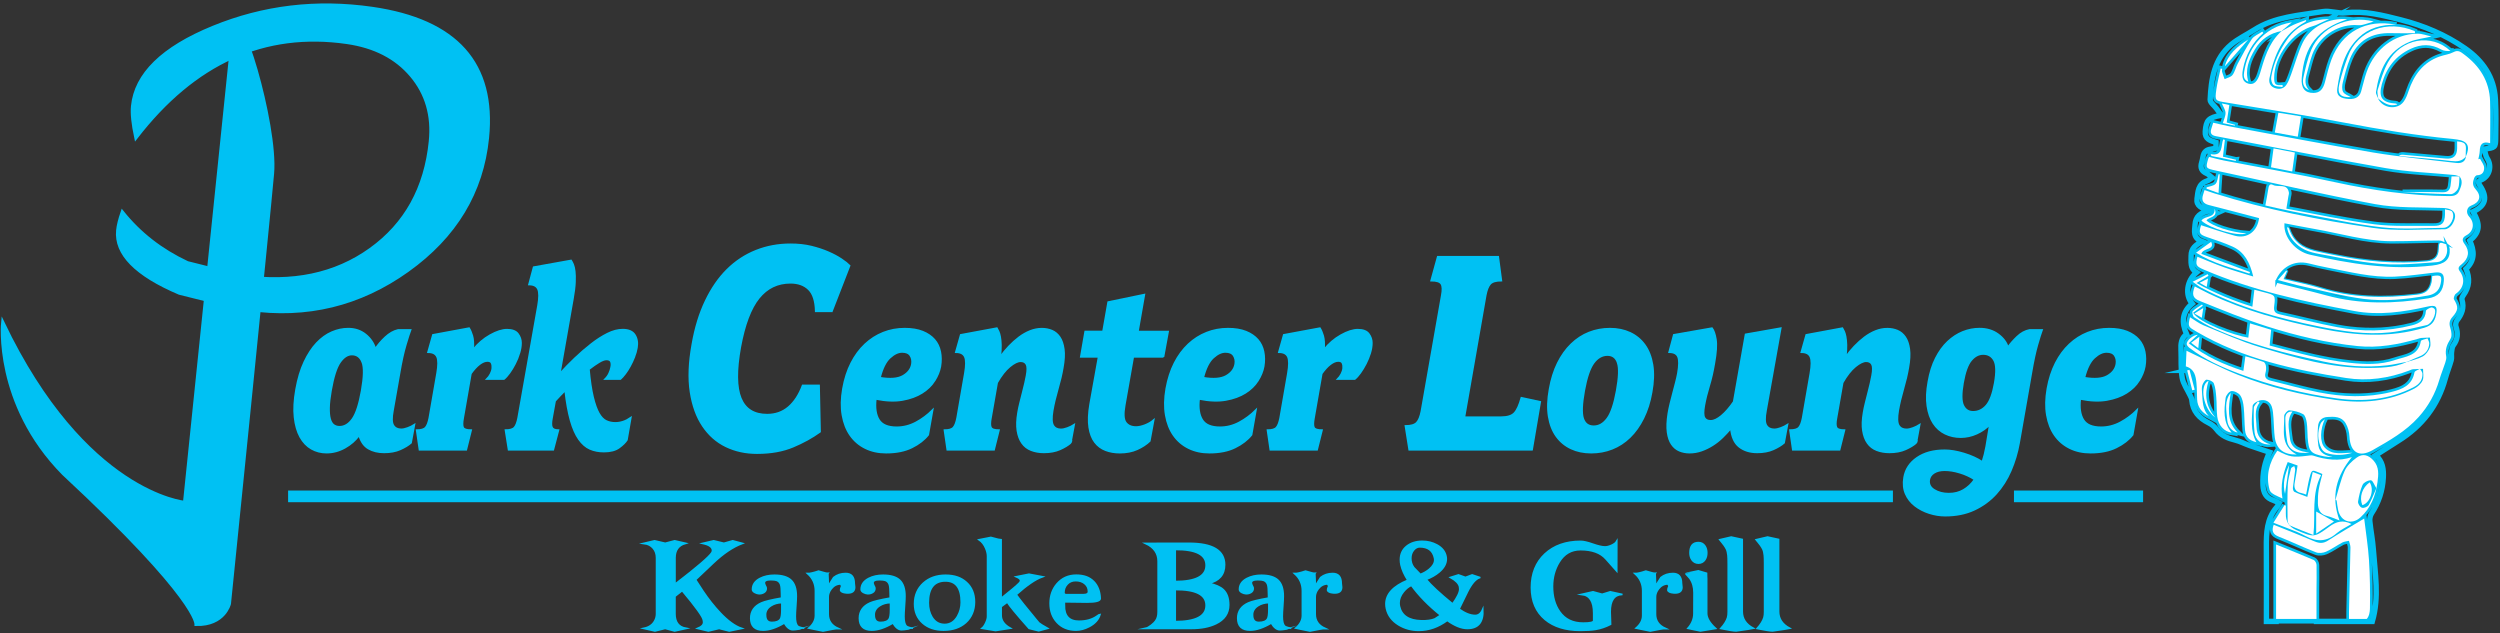 <?xml version="1.0" encoding="UTF-8"?>
<svg id="Layer_1" xmlns="http://www.w3.org/2000/svg" viewBox="0 0 1500 380">
  <rect x="0" y="0" width="1500" height="380" fill="#333333" stroke="none"/>
  <defs>
    <style>
      .cls-1 {
        stroke-width: 3.23px;
      }

      .cls-1, .cls-2, .cls-3, .cls-4, .cls-5, .cls-6, .cls-7, .cls-8 {
        stroke: #00c1f3;
        stroke-miterlimit: 10;
      }

      .cls-1, .cls-2, .cls-6 {
        fill: none;
      }

      .cls-2 {
        stroke-width: 7px;
      }

      .cls-3, .cls-4, .cls-5, .cls-7 {
        fill: #00c1f3;
      }

      .cls-3, .cls-6 {
        stroke-width: 1.41px;
      }

      .cls-4 {
        stroke-width: 1.06px;
      }

      .cls-5 {
        stroke-width: 2px;
      }

      .cls-9 {
        fill: #fff;
      }

      .cls-8 {
        fill: #1c75bc;
        stroke-width: 2.74px;
      }
    </style>
  </defs>
  <g id="P-3">
    <path class="cls-5" d="M117.67,374.62c16.98.42,19.92-12.39,19.92-12.39,0,0,23.31-228.93,25.88-258.16,2.57-29.23-21.09-108.21-23.61-84.44l-29.08,281.84s-60.09-5.32-109.13-107.98c0,0-5.03,48.66,36.38,90.69,81.41,75.67,79.64,90.43,79.64,90.43h0ZM117.67,374.62"/>
    <path class="cls-5" d="M140.21,184l-32.58-8.15c-26.05-11.06-38.36-23.61-36.96-37.65.29-2.91,1.19-6.56,2.71-10.96,10.28,12.89,23.3,23.04,39.06,30.43l32.63,8.18c30.41,4.38,56.17-1.02,77.29-16.2,21.12-15.17,33.09-36.8,35.9-64.87,1.55-15.43-2.26-28.58-11.42-39.45-9.16-10.87-22.05-17.51-38.66-19.9-49.51-7.13-91.73,11.94-126.64,57.2-1.75-8.2-2.41-14.52-1.96-18.95,1.91-19.09,18.01-34.83,48.28-47.21C158.15,4.08,189.95.28,223.28,5.08c50.57,7.28,73.63,33.18,69.16,77.69-3.26,32.5-19.23,59-47.91,79.5-28.68,20.5-60.56,28.23-95.63,23.18l-8.69-1.44Z"/>
  </g>
  <line class="cls-2" x1="1135.75" y1="297.82" x2="172.86" y2="297.82"/>
  <line class="cls-2" x1="1285.85" y1="297.82" x2="1208.38" y2="297.82"/>
  <g>
    <path class="cls-7" d="M246.6,265.69c-1.65,1.45-3.82,2.76-6.51,3.95-2.69,1.19-5.89,1.78-9.61,1.78s-6.74-.75-9.37-2.25c-2.63-1.5-4.52-4.16-5.65-7.98-2.17,3-5.01,5.48-8.52,7.44-3.51,1.96-7.18,2.94-11,2.94-3.31,0-6.33-.77-9.06-2.32-2.74-1.55-4.98-3.9-6.74-7.05-1.76-3.15-2.89-7.1-3.41-11.85-.52-4.75-.21-10.33.93-16.73,1.14-6.4,2.79-11.9,4.96-16.5,2.17-4.59,4.65-8.37,7.44-11.31,2.79-2.94,5.81-5.11,9.06-6.51,3.25-1.4,6.53-2.09,9.84-2.09,4.03,0,7.49,1.16,10.38,3.48,2.89,2.33,4.85,5.19,5.89,8.6,1.55-2.38,3.54-4.7,5.97-6.97,2.43-2.27,4.98-3.72,7.67-4.34h7.44c-.62,1.65-1.58,4.65-2.87,8.99-1.29,4.34-2.51,9.81-3.64,16.42l-4.03,22.93c-.83,4.34-.75,7.31.23,8.91.98,1.6,2.56,2.4,4.73,2.4,1.14,0,2.45-.28,3.95-.85,1.5-.57,2.81-1.21,3.95-1.94l-2.01,10.84ZM217.4,217.35c-1.19-3.1-3.28-4.65-6.27-4.65-2.58,0-4.96,1.55-7.13,4.65-2.17,3.1-3.98,8.78-5.42,17.04-.72,4.13-1.11,7.57-1.16,10.3-.05,2.74.15,4.96.62,6.66s1.19,2.92,2.17,3.64c.98.72,2.14,1.08,3.49,1.08,2.99,0,5.6-1.57,7.82-4.73,2.22-3.15,4.05-8.8,5.5-16.96,1.44-8.26,1.57-13.94.39-17.04Z"/>
    <path class="cls-7" d="M311.6,211.93c-.67,2.17-1.52,4.26-2.56,6.27-1.03,2.01-2.14,3.85-3.33,5.5-1.19,1.65-2.3,2.89-3.33,3.72h-10.23c.83-.82,1.55-1.83,2.17-3.02.62-1.18.98-2.35,1.08-3.48.1-1.14-.03-2.14-.39-3.02-.36-.88-1.22-1.32-2.56-1.32-1.45,0-3.02.65-4.73,1.94-1.7,1.29-3.44,3.18-5.19,5.65l-4.65,26.65c-.52,2.79-.52,4.7,0,5.73.52,1.03,2.12,1.55,4.8,1.55l-2.94,11.77h-28.04l-1.7-11.77c2.68,0,4.49-.54,5.42-1.63.93-1.08,1.65-2.97,2.17-5.65l4.65-26.8c.83-4.75.83-8.06,0-9.92-.83-1.86-2.63-2.79-5.42-2.79l2.94-10.38,21.69-4.03c.72,1.14,1.37,2.66,1.94,4.57.57,1.91.75,4.67.54,8.29,2.89-3.61,6.27-6.51,10.15-8.68s7.26-3.25,10.15-3.25c3.1,0,5.27.83,6.51,2.48,1.24,1.65,1.86,3.46,1.86,5.42s-.34,4.03-1.01,6.2Z"/>
    <path class="cls-7" d="M380.54,214.33c-.77,1.91-1.63,3.72-2.56,5.42-.93,1.7-1.91,3.23-2.94,4.57-1.03,1.34-1.96,2.38-2.79,3.1h-9.14c1.03-1.03,1.83-2.17,2.4-3.41.57-1.24.95-2.43,1.16-3.56.31-1.34.28-2.48-.08-3.41-.36-.93-1.27-1.4-2.71-1.4-1.14,0-2.61.54-4.42,1.63-1.81,1.08-3.85,2.51-6.12,4.26.62,6.92,1.45,12.5,2.48,16.73,1.03,4.24,2.19,7.49,3.49,9.76,1.29,2.27,2.76,3.8,4.42,4.57,1.65.78,3.46,1.16,5.42,1.16,3.2,0,6.3-1.03,9.3-3.1l-2.32,13.32c-.93,1.45-2.48,2.97-4.65,4.57s-5.22,2.4-9.14,2.4c-3.1,0-5.89-.54-8.37-1.63-2.48-1.08-4.7-3.02-6.66-5.81-1.96-2.79-3.62-6.56-4.96-11.31-1.34-4.75-2.43-10.74-3.25-17.97-1.14,1.14-2.2,2.22-3.18,3.25-.98,1.04-1.94,2.07-2.87,3.1l-1.86,10.23c-.52,2.69-.52,4.57,0,5.65.52,1.08,1.81,1.63,3.87,1.63l-3.1,11.77h-26.8l-1.86-11.77c2.68,0,4.49-.54,5.42-1.63.93-1.08,1.65-2.97,2.17-5.65l11.93-67.4c.83-4.75.83-8.06,0-9.92-.83-1.86-2.63-2.79-5.42-2.79l2.79-10.38,22.46-4.03c.41.62.83,1.42,1.24,2.4.41.98.72,2.33.93,4.03.21,1.7.26,3.9.15,6.58-.1,2.69-.52,6.04-1.24,10.07l-7.9,44.93c2.79-3.1,5.81-6.2,9.06-9.3,3.25-3.1,6.53-5.94,9.84-8.52,3.3-2.58,6.56-4.67,9.76-6.27,3.2-1.6,6.25-2.4,9.14-2.4,3.51,0,5.94,1.06,7.28,3.18,1.34,2.12,1.76,4.67,1.24,7.67-.31,1.86-.85,3.75-1.63,5.66Z"/>
    <path class="cls-7" d="M499.1,186.77h-9.65c-.13-6.17-1.54-10.57-4.23-13.19-2.69-2.62-6.34-3.94-10.93-3.94-7.75,0-14.08,3.05-19,9.16-4.92,6.1-8.63,15.92-11.13,29.44-2.5,13.92-2.4,24.16.3,30.72,2.69,6.57,7.98,9.85,15.85,9.85,4.99,0,9.26-1.51,12.8-4.53,3.54-3.02,6.37-7.35,8.47-13h9.85l.59,27.77c-4.73,3.42-10.14,6.4-16.25,8.96-6.1,2.56-13.29,3.84-21.56,3.84-6.83,0-13.03-1.35-18.61-4.04-5.58-2.69-10.21-6.76-13.88-12.21-3.68-5.45-6.14-12.24-7.39-20.38-1.25-8.14-.89-17.66,1.08-28.56,1.7-9.85,4.36-18.54,7.98-26.09,3.61-7.55,7.94-13.82,13-18.81,5.05-4.99,10.8-8.76,17.23-11.32,6.43-2.56,13.32-3.84,20.68-3.84,4.59,0,8.76.46,12.51,1.38,3.74.92,7.12,2.04,10.14,3.35,3.02,1.31,5.61,2.69,7.78,4.14,2.17,1.45,3.84,2.76,5.02,3.94l-10.63,27.37Z"/>
    <path class="cls-7" d="M560.73,228.43c-1.81,2.84-4.31,5.27-7.51,7.28-3.2,2.01-7.1,3.44-11.7,4.26-4.6.83-9.94.62-16.04-.62-.62,5.37,0,9.55,1.86,12.55,1.86,3,5.42,4.49,10.69,4.49,4.03,0,7.87-.98,11.54-2.94,3.66-1.96,7-4.44,9.99-7.44l-2.63,14.87c-2.38,3-5.65,5.53-9.84,7.59-4.18,2.07-9.32,3.1-15.42,3.1-4.65,0-8.81-.9-12.47-2.71-3.67-1.81-6.66-4.36-8.99-7.67-2.32-3.3-3.9-7.33-4.73-12.08-.83-4.75-.72-10.07.31-15.96,1.03-5.78,2.68-10.9,4.96-15.34,2.27-4.44,5.04-8.18,8.29-11.23,3.25-3.05,6.89-5.37,10.92-6.97,4.03-1.6,8.31-2.4,12.86-2.4,4.23,0,7.82.6,10.77,1.78,2.94,1.19,5.29,2.79,7.05,4.8,1.76,2.01,2.92,4.42,3.49,7.21.57,2.79.59,5.73.08,8.83-.52,2.89-1.68,5.76-3.49,8.6ZM546.24,213.32c-.93-1.45-2.58-2.17-4.96-2.17s-4.83,1.16-7.36,3.49c-2.53,2.32-4.52,6.33-5.96,12.01,6.09,1.03,10.69.67,13.79-1.08,3.1-1.76,4.9-4.13,5.42-7.13.31-1.96,0-3.66-.93-5.11Z"/>
    <path class="cls-7" d="M642.45,265.69c-1.65,1.45-3.82,2.76-6.51,3.95-2.69,1.19-5.89,1.78-9.61,1.78-2.79,0-5.32-.44-7.59-1.32-2.27-.88-4.11-2.3-5.5-4.26-1.4-1.96-2.32-4.44-2.79-7.44-.46-2.99-.34-6.61.39-10.84.31-1.86.72-3.82,1.24-5.89.52-2.07,1.03-4.11,1.55-6.12.52-2.01.98-3.9,1.39-5.65.41-1.76.72-3.25.93-4.49.62-3.3.59-5.58-.08-6.82-.67-1.24-1.83-1.86-3.49-1.86-1.76,0-3.93,1.06-6.51,3.18-2.58,2.12-5.11,5.34-7.59,9.68l-3.72,21.23c-.52,2.69-.52,4.57,0,5.65.52,1.08,2.12,1.63,4.8,1.63l-2.94,11.77h-28.04l-1.7-11.77c2.69,0,4.49-.54,5.42-1.63.93-1.08,1.65-2.97,2.17-5.65l4.65-26.8c.83-4.75.83-8.06,0-9.92-.83-1.86-2.63-2.79-5.42-2.79l2.94-10.38,21.69-4.03c.31.52.64,1.16,1.01,1.94.36.78.67,1.83.93,3.18.26,1.34.41,3,.47,4.96.05,1.96-.08,4.34-.39,7.13,1.55-2.17,3.28-4.26,5.19-6.27,1.91-2.01,3.92-3.82,6.04-5.42,2.12-1.6,4.34-2.87,6.66-3.8,2.32-.93,4.67-1.39,7.05-1.39,2.17,0,4.18.39,6.04,1.16,1.86.78,3.41,2.07,4.65,3.87,1.24,1.81,2.06,4.21,2.48,7.21.41,3,.21,6.77-.62,11.31-.62,3.72-1.6,7.88-2.94,12.47-1.34,4.6-2.38,8.96-3.1,13.09-.72,4.34-.62,7.31.31,8.91.93,1.6,2.48,2.4,4.65,2.4,1.14,0,2.45-.28,3.95-.85,1.5-.57,2.81-1.21,3.95-1.94l-2.01,10.84Z"/>
    <path class="cls-7" d="M698.07,214.1h-18.13l-5.11,28.97c-.93,5.16-.72,8.65.62,10.46,1.34,1.81,3.41,2.71,6.2,2.71,1.55,0,3.33-.39,5.34-1.16,2.01-.78,3.74-1.78,5.19-3.02l-2.32,12.55c-2.07,1.96-4.6,3.62-7.59,4.96-3,1.34-6.46,2.01-10.38,2.01-3.1,0-5.94-.49-8.52-1.47-2.58-.98-4.73-2.58-6.43-4.8-1.7-2.22-2.84-5.19-3.41-8.91-.57-3.72-.39-8.31.54-13.79l5.11-28.51h-10.69l2.63-15.18h10.69l3.1-17.66,21.69-4.49-3.87,22.16h18.13l-2.79,15.18Z"/>
    <path class="cls-7" d="M754.7,228.43c-1.81,2.84-4.31,5.27-7.51,7.28-3.2,2.01-7.1,3.44-11.7,4.26-4.6.83-9.94.62-16.03-.62-.62,5.37,0,9.55,1.86,12.55s5.42,4.49,10.69,4.49c4.03,0,7.88-.98,11.54-2.94,3.66-1.96,6.99-4.44,9.99-7.44l-2.63,14.87c-2.38,3-5.66,5.53-9.84,7.59-4.18,2.07-9.32,3.1-15.42,3.1-4.65,0-8.81-.9-12.47-2.71-3.67-1.81-6.66-4.36-8.99-7.67-2.33-3.3-3.9-7.33-4.73-12.08-.83-4.75-.72-10.07.31-15.96,1.03-5.78,2.69-10.9,4.96-15.34,2.27-4.44,5.04-8.18,8.29-11.23,3.25-3.05,6.89-5.37,10.92-6.97,4.03-1.6,8.31-2.4,12.86-2.4,4.23,0,7.82.6,10.77,1.78,2.94,1.19,5.29,2.79,7.05,4.8,1.76,2.01,2.92,4.42,3.49,7.21.57,2.79.59,5.73.08,8.83-.52,2.89-1.68,5.76-3.48,8.6ZM740.21,213.32c-.93-1.45-2.58-2.17-4.96-2.17s-4.83,1.16-7.36,3.49c-2.53,2.32-4.52,6.33-5.96,12.01,6.09,1.03,10.69.67,13.79-1.08,3.1-1.76,4.91-4.13,5.42-7.13.31-1.96,0-3.66-.93-5.11Z"/>
    <path class="cls-7" d="M822.09,211.93c-.67,2.17-1.53,4.26-2.56,6.27-1.04,2.01-2.15,3.85-3.33,5.5-1.19,1.65-2.3,2.89-3.33,3.72h-10.22c.82-.82,1.55-1.83,2.17-3.02.62-1.18.98-2.35,1.08-3.48.1-1.14-.03-2.14-.39-3.02-.36-.88-1.22-1.32-2.56-1.32-1.45,0-3.02.65-4.73,1.94-1.71,1.29-3.44,3.18-5.19,5.65l-4.65,26.65c-.52,2.79-.52,4.7,0,5.73.52,1.03,2.12,1.55,4.8,1.55l-2.94,11.77h-28.04l-1.7-11.77c2.69,0,4.49-.54,5.42-1.63.93-1.08,1.65-2.97,2.17-5.65l4.65-26.8c.82-4.75.82-8.06,0-9.92-.83-1.86-2.63-2.79-5.42-2.79l2.94-10.38,21.69-4.03c.72,1.14,1.37,2.66,1.94,4.57.57,1.91.75,4.67.54,8.29,2.89-3.61,6.27-6.51,10.15-8.68s7.25-3.25,10.15-3.25c3.1,0,5.27.83,6.51,2.48,1.24,1.65,1.86,3.46,1.86,5.42s-.34,4.03-1.01,6.2Z"/>
    <path class="cls-7" d="M919.22,269.87h-73.69l-2.26-14.29c3.26,0,5.51-.66,6.77-1.97,1.25-1.32,2.19-3.6,2.82-6.86l12.22-69.55c.62-3.26.53-5.55-.28-6.86-.82-1.32-2.85-1.97-6.11-1.97l3.95-14.29h36.28l1.88,14.29c-3.26,0-5.48.66-6.67,1.97-1.19,1.32-2.1,3.6-2.72,6.86l-12.78,73.12h22.18c3.63,0,6.23-.81,7.8-2.44,1.57-1.63,2.98-4.7,4.23-9.21l11.28,2.44-4.89,28.76Z"/>
    <path class="cls-7" d="M986,250.97c-2.27,4.55-4.98,8.34-8.13,11.39-3.15,3.05-6.69,5.34-10.61,6.89-3.93,1.55-8.11,2.32-12.55,2.32s-8.44-.83-12.01-2.48c-3.56-1.65-6.51-4.08-8.83-7.28-2.32-3.2-3.87-7.18-4.65-11.93-.77-4.75-.6-10.23.54-16.42,1.03-5.89,2.66-11.08,4.88-15.57,2.22-4.49,4.93-8.29,8.13-11.39,3.2-3.1,6.76-5.42,10.69-6.97,3.92-1.55,8.11-2.32,12.55-2.32s8.44.83,12.01,2.48c3.56,1.65,6.51,4.08,8.83,7.28,2.32,3.2,3.87,7.18,4.65,11.93.77,4.75.59,10.22-.54,16.42-1.03,5.89-2.69,11.1-4.96,15.65ZM970.66,217.74c-1.03-3.15-3.1-4.73-6.2-4.73s-5.97,1.58-8.29,4.73c-2.32,3.15-4.21,8.7-5.66,16.66-1.45,8.06-1.65,13.63-.62,16.73,1.03,3.1,3.15,4.65,6.35,4.65s5.81-1.55,8.13-4.65c2.32-3.1,4.21-8.68,5.66-16.73,1.44-7.95,1.65-13.5.62-16.66Z"/>
    <path class="cls-7" d="M1070.44,265.69c-1.65,1.45-3.82,2.76-6.51,3.95-2.69,1.19-5.89,1.78-9.61,1.78-4.34,0-7.93-1.11-10.77-3.33-2.84-2.22-4.52-5.91-5.04-11.08-1.55,1.86-3.23,3.67-5.03,5.42-1.81,1.76-3.77,3.31-5.89,4.65-2.12,1.34-4.34,2.43-6.66,3.25s-4.73,1.24-7.21,1.24c-2.17,0-4.18-.39-6.04-1.16-1.86-.77-3.41-2.06-4.65-3.87-1.24-1.8-2.07-4.21-2.48-7.2-.41-2.99-.26-6.76.46-11.31.31-1.86.72-3.85,1.24-5.97.51-2.12,1.06-4.23,1.63-6.35.57-2.12,1.11-4.18,1.63-6.2.52-2.01.93-3.85,1.24-5.5.82-4.75.85-8.06.08-9.92-.77-1.86-2.56-2.79-5.34-2.79l2.79-10.38,22.93-4.03c1.03,1.34,1.81,3.59,2.32,6.74.52,3.15.21,7.93-.93,14.33-.83,4.96-1.86,9.45-3.1,13.48-1.24,4.03-2.22,8-2.94,11.93-.62,3.51-.6,5.91.08,7.21.67,1.29,1.94,1.94,3.8,1.94s4-1.01,6.43-3.02c2.43-2.01,4.88-4.83,7.36-8.44l7.13-40.44,21.07-3.72-8.83,49.42c-.83,4.34-.75,7.31.23,8.91.98,1.6,2.56,2.4,4.73,2.4,1.14,0,2.45-.28,3.95-.85,1.5-.57,2.81-1.21,3.95-1.94l-2.01,10.84Z"/>
    <path class="cls-7" d="M1149.76,265.69c-1.65,1.45-3.82,2.76-6.51,3.95-2.69,1.19-5.89,1.78-9.61,1.78-2.79,0-5.32-.44-7.59-1.32-2.27-.88-4.11-2.3-5.5-4.26-1.4-1.96-2.32-4.44-2.79-7.44-.47-2.99-.34-6.61.39-10.84.31-1.86.72-3.82,1.24-5.89.52-2.07,1.03-4.11,1.55-6.12.52-2.01.98-3.9,1.39-5.65.41-1.76.72-3.25.93-4.49.62-3.3.59-5.58-.08-6.82-.67-1.24-1.84-1.86-3.49-1.86-1.76,0-3.93,1.06-6.51,3.18-2.58,2.12-5.11,5.34-7.59,9.68l-3.72,21.23c-.52,2.69-.52,4.57,0,5.65.51,1.08,2.12,1.63,4.8,1.63l-2.94,11.77h-28.04l-1.7-11.77c2.69,0,4.49-.54,5.42-1.63s1.65-2.97,2.17-5.65l4.65-26.8c.83-4.75.83-8.06,0-9.92-.83-1.86-2.63-2.79-5.42-2.79l2.94-10.38,21.69-4.03c.31.52.64,1.16,1.01,1.94.36.78.67,1.83.93,3.18.26,1.34.41,3,.47,4.96.05,1.96-.08,4.34-.39,7.13,1.55-2.17,3.28-4.26,5.19-6.27,1.91-2.01,3.92-3.82,6.04-5.42,2.12-1.6,4.34-2.87,6.66-3.8,2.33-.93,4.67-1.39,7.05-1.39,2.17,0,4.18.39,6.04,1.16,1.86.78,3.41,2.07,4.65,3.87,1.24,1.81,2.07,4.21,2.48,7.21.41,3,.21,6.77-.62,11.31-.62,3.72-1.6,7.88-2.94,12.47-1.34,4.6-2.38,8.96-3.1,13.09-.72,4.34-.62,7.31.31,8.91.93,1.6,2.48,2.4,4.65,2.4,1.14,0,2.45-.28,3.95-.85,1.5-.57,2.81-1.21,3.95-1.94l-2.01,10.84Z"/>
    <path class="cls-7" d="M1222.42,206.89c-1.24,4.29-2.43,9.79-3.56,16.5l-7.44,42.45c-1.03,5.78-2.69,11.31-4.96,16.58-2.27,5.27-5.22,9.89-8.83,13.87-3.62,3.98-7.95,7.15-13.01,9.53-5.06,2.37-10.9,3.56-17.51,3.56-3.2,0-6.41-.52-9.61-1.55-3.2-1.03-6.04-2.51-8.52-4.42-2.48-1.91-4.34-4.29-5.58-7.13-1.24-2.84-1.55-6.12-.93-9.84.83-4.86,3.41-8.78,7.75-11.77,4.34-3,9.86-4.49,16.58-4.49,3.41,0,7.25.64,11.54,1.94,4.28,1.29,7.98,2.97,11.08,5.03.93-2.79,1.7-5.89,2.32-9.3l2.17-13.17c-2.17,2.27-4.8,4.1-7.9,5.5-3.1,1.4-6.3,2.09-9.61,2.09s-6.53-.7-9.37-2.09c-2.84-1.4-5.17-3.46-6.97-6.2-1.81-2.74-3.02-6.2-3.64-10.38-.62-4.18-.41-9.06.62-14.64.93-5.37,2.4-10.04,4.42-14.02,2.01-3.98,4.41-7.28,7.2-9.92,2.79-2.63,5.81-4.59,9.06-5.89,3.25-1.29,6.58-1.94,9.99-1.94,4.34,0,8.03,1.11,11.08,3.33,3.05,2.22,5.04,4.83,5.96,7.82,1.45-2.07,3.3-4.18,5.58-6.35,2.27-2.17,4.75-3.51,7.44-4.03h7.44c-.62,1.65-1.55,4.62-2.79,8.91ZM1175.87,283.58c-3.25-.98-6.27-1.47-9.06-1.47-2.58,0-4.7.52-6.35,1.55-1.65,1.03-2.63,2.43-2.94,4.18-.41,2.58.59,4.62,3.02,6.12,2.43,1.5,5.34,2.25,8.75,2.25s6.25-.75,8.83-2.25c2.58-1.5,4.8-3.59,6.66-6.27-2.69-1.76-5.66-3.12-8.91-4.11ZM1196.47,216.19c-1.4-2.53-3.59-3.8-6.59-3.8-2.69,0-5.09,1.27-7.2,3.8-2.12,2.53-3.75,7.05-4.88,13.56-1.14,6.51-1.08,11.03.15,13.56,1.24,2.53,3.2,3.8,5.89,3.8,3.1,0,5.76-1.26,7.98-3.8,2.22-2.53,3.9-7.05,5.04-13.56,1.14-6.51,1.01-11.02-.39-13.56Z"/>
    <path class="cls-7" d="M1283.39,228.43c-1.81,2.84-4.31,5.27-7.51,7.28-3.2,2.01-7.1,3.44-11.7,4.26-4.6.83-9.94.62-16.04-.62-.62,5.37,0,9.55,1.86,12.55,1.86,3,5.42,4.49,10.69,4.49,4.03,0,7.88-.98,11.54-2.94,3.67-1.96,7-4.44,9.99-7.44l-2.63,14.87c-2.38,3-5.65,5.53-9.84,7.59-4.18,2.07-9.32,3.1-15.42,3.1-4.65,0-8.81-.9-12.47-2.71-3.67-1.81-6.66-4.36-8.99-7.67-2.32-3.3-3.9-7.33-4.73-12.08-.83-4.75-.72-10.07.31-15.96,1.03-5.78,2.69-10.9,4.96-15.34,2.27-4.44,5.03-8.18,8.29-11.23,3.25-3.05,6.89-5.37,10.92-6.97,4.03-1.6,8.31-2.4,12.86-2.4,4.23,0,7.82.6,10.77,1.78,2.94,1.19,5.29,2.79,7.05,4.8,1.76,2.01,2.92,4.42,3.49,7.21.57,2.79.59,5.73.08,8.83-.52,2.89-1.68,5.76-3.48,8.6ZM1268.9,213.32c-.93-1.45-2.58-2.17-4.96-2.17s-4.83,1.16-7.36,3.49c-2.53,2.32-4.52,6.33-5.96,12.01,6.09,1.03,10.69.67,13.79-1.08,3.1-1.76,4.9-4.13,5.42-7.13.31-1.96,0-3.66-.93-5.11Z"/>
  </g>
  <g>
    <path class="cls-4" d="M422.09,372.15c-.21-2.01-4.48-7.96-12.79-17.85l-4.37,3.46v10.53c0,5.04,2.21,7.96,6.64,8.76l-6.79,1.5-5.68-1.54-6.12,1.54-6.6-1.51c2.91-.6,5.02-1.99,6.32-4.18.85-1.4,1.27-2.92,1.27-4.55v-33.55c0-2.36-.65-4.3-1.95-5.83-1.35-1.63-3.23-2.6-5.64-2.9l6.36-1.51,6.4,1.5,5.64-1.5,6.4,1.47c-4.16,1.2-6.24,4.12-6.24,8.76v15.86c13.27-10.17,20.67-16.51,22.21-19.02.26-.43.4-.85.4-1.28,0-2.01-1.91-3.43-5.72-4.29l6.4-1.5,6.12,1.5,5.28-1.5,5.64,1.51c-5.56,2.11-11.38,6.03-17.44,11.77l-10.57,10.01c.98,1.58,2.49,3.9,4.53,6.96,3.15,4.71,6.56,9.01,10.21,12.9,4.64,4.91,8.93,8.04,12.87,9.37l-7.35,1.51-6.04-1.54-6.44,1.54-6.32-1.51c2.33-.95,3.5-2.18,3.5-3.69,0-.15-.04-.55-.12-1.2Z"/>
    <path class="cls-4" d="M475.69,377.8c-1.8,0-3.5-1.35-5.09-4.06-4.77,2.86-9.02,4.28-12.75,4.28-4.9,0-7.35-2.37-7.35-7.1,0-4.16,2.12-7.19,6.36-9.1,1.96-.88,6-1.86,12.12-2.93-.03-.23-.04-1.13-.04-2.71,0-2.63-.16-4.42-.48-5.38-.58-1.78-1.88-2.76-3.89-2.93-.85-.07-1.54-.11-2.07-.11-2.62,0-3.93.65-3.93,1.96,0,.43.16.96.48,1.61l.56,1.13c.05.2.08.41.08.64,0,1-.44,1.78-1.33,2.33-.89.55-1.87.8-2.96.75-.82-.05-1.63-.29-2.42-.71-.95-.5-1.43-1.1-1.43-1.8,0-2.83,1.51-5.02,4.53-6.58,2.44-1.25,5.28-1.88,8.54-1.88,4.58,0,7.91.99,9.99,2.97,2.08,1.98,3.12,5.15,3.12,9.51,0,1.35-.1,3.38-.3,6.07-.2,2.69-.3,4.72-.3,6.07,0,2.91.46,4.85,1.39,5.83.32.33.97.63,1.95.9.72.2,1.27.3,1.67.3.16,0,.29-.01.4-.04-.08.05-.99.22-2.74.51-1.91.31-3.27.47-4.09.47ZM459.28,368.93c0,3.06,1.28,4.59,3.85,4.59s4.42-.71,5.24-2.14c.53-.93.79-2.77.79-5.53v-4.32c-2.54.03-4.75.65-6.64,1.88-2.17,1.4-3.26,3.25-3.26,5.52Z"/>
    <path class="cls-4" d="M496.67,344.08c.13,1.83.2,3.41.2,4.74v1.77l.12,1.05,3.26-5.11c2.01-1.58,4.4-2.37,7.15-2.37,3.39,0,5.09,1.94,5.09,5.83,0,.25.04.64.12,1.16.08.53.12.93.12,1.2,0,2.26-1.35,3.38-4.05,3.38-.32,0-.62-.01-.91-.04-2.09-.18-3.22-.73-3.38-1.65-.05-.35.18-1.18.72-2.48-.24-.43-.48-.84-.72-1.24-2.28.03-4.16.99-5.64,2.9-1.25,1.6-1.87,3.25-1.87,4.92v10.37c0,3.93,1.97,6.79,5.92,8.57-1.14-.03-4.15.48-9.02,1.5-5.48-.95-8.34-1.48-8.58-1.58,2.73-2.31,4.09-4.86,4.09-7.67v-14.77c0-4.16-1.54-7.62-4.61-10.37,1.27.03,3.42-.46,6.46-1.47,3.12.95,4.96,1.4,5.54,1.35Z"/>
    <path class="cls-4" d="M540.89,377.8c-1.8,0-3.5-1.35-5.09-4.06-4.77,2.86-9.02,4.28-12.75,4.28-4.9,0-7.35-2.37-7.35-7.1,0-4.16,2.12-7.19,6.36-9.1,1.96-.88,6-1.86,12.12-2.93-.03-.23-.04-1.13-.04-2.71,0-2.63-.16-4.42-.48-5.38-.58-1.78-1.88-2.76-3.89-2.93-.85-.07-1.54-.11-2.07-.11-2.62,0-3.93.65-3.93,1.96,0,.43.16.96.48,1.61l.56,1.13c.05.2.08.41.08.64,0,1-.44,1.78-1.33,2.33-.89.55-1.87.8-2.96.75-.82-.05-1.63-.29-2.42-.71-.95-.5-1.43-1.1-1.43-1.8,0-2.83,1.51-5.02,4.53-6.58,2.44-1.25,5.28-1.88,8.54-1.88,4.58,0,7.91.99,9.99,2.97,2.08,1.98,3.12,5.15,3.12,9.51,0,1.35-.1,3.38-.3,6.07-.2,2.69-.3,4.72-.3,6.07,0,2.91.46,4.85,1.39,5.83.32.33.97.63,1.95.9.72.2,1.27.3,1.67.3.16,0,.29-.01.4-.04-.08.05-.99.22-2.74.51-1.91.31-3.27.47-4.09.47ZM524.48,368.93c0,3.06,1.28,4.59,3.85,4.59s4.42-.71,5.24-2.14c.53-.93.79-2.77.79-5.53v-4.32c-2.54.03-4.75.65-6.64,1.88-2.17,1.4-3.26,3.25-3.26,5.52Z"/>
    <path class="cls-4" d="M566.12,378.02c-5.11,0-9.26-1.4-12.44-4.21-3.26-2.88-4.89-6.72-4.89-11.5,0-5.06,1.76-9.2,5.28-12.4,3.47-3.13,7.89-4.7,13.27-4.7s9.37,1.44,12.54,4.32c3.16,2.88,4.75,6.77,4.75,11.65s-1.75,9.22-5.24,12.33c-3.39,3.01-7.81,4.51-13.27,4.51ZM566.91,348.52c-6.65.18-9.97,4.56-9.97,13.16,0,3.33.74,6.22,2.22,8.65,1.8,2.93,4.34,4.4,7.63,4.4s5.91-1.64,7.79-4.92c1.48-2.61,2.22-5.41,2.22-8.42,0-8.75-3.3-13.03-9.89-12.86Z"/>
    <path class="cls-4" d="M609.67,356.79c2.01,2.83,5.91,7.72,11.68,14.66l1.91,2.29c.74.65,2.48,1.74,5.2,3.27l-5.25,1.43-5.73-1.43c-7.56-8.5-11.92-13.77-13.09-15.83l-3.74,2.78v5.15c-.03,3.18,1.8,5.79,5.48,7.82-1.75.3-4.68.75-8.78,1.35-1.83-.25-4.52-.69-8.07-1.32.79-.63,1.54-1.7,2.24-3.21.7-1.51,1.05-2.79,1.05-3.81v-36.31c0-1.35-.35-2.88-1.05-4.59-.94-2.28-2.27-4.01-4-5.19.58-.13,2.91-.58,6.99-1.35,3.84,1.03,5.88,1.53,6.12,1.5v35.11c5.93-4.71,9.62-7.83,11.08-9.36.45-.48.68-.93.68-1.35,0-.85-.82-1.63-2.46-2.33l7.47-1.5,7.91,1.5c-4.05,1.45-9.27,5.02-15.65,10.71Z"/>
    <path class="cls-4" d="M638.55,363.29c0,6.34,2.94,9.51,8.82,9.51,4.34,0,7.95-1.02,10.81-3.05,1.03-.73,1.63-1.09,1.79-1.09-.9,3.03-3.05,5.44-6.44,7.22-2.73,1.43-5.35,2.14-7.87,2.14-4.77,0-8.58-1.57-11.44-4.7-2.73-2.96-4.09-6.73-4.09-11.31s1.36-8.45,4.09-11.65c2.97-3.46,6.81-5.19,11.52-5.19s7.97,1.28,10.49,3.83c2.38,2.43,3.67,5.79,3.85,10.07.05,1.43-2.57,2.14-7.87,2.14-1.54,0-3.83-.03-6.89-.09-3.06-.06-5.36-.09-6.89-.09.08-.32.12.43.12,2.26ZM645.42,348.33c-2.12,0-3.83.71-5.14,2.12-1.31,1.41-1.97,3.12-1.97,5.15,0,.7.4,1.11,1.19,1.23h10.73c1.93,0,2.9-.64,2.9-1.92,0-2.01-.77-3.62-2.3-4.85-1.43-1.15-3.23-1.73-5.4-1.73Z"/>
    <path class="cls-4" d="M693.58,372.39c.9-1.3,1.35-3.07,1.35-5.3v-30.33c0-4.79-2.48-8.35-7.43-10.68l25.79-.04c14.28,0,21.42,4.27,21.42,12.82,0,5.92-3.19,9.62-9.57,11.13,4.1.9,7.05,2.19,8.82,3.87,2.15,2.03,3.22,5.06,3.22,9.1,0,5.01-2.54,8.75-7.63,11.2-3.95,1.9-8.85,2.86-14.7,2.86h-27.38c.93-.2,2.05-.83,3.38-1.88,1.22-.95,2.13-1.87,2.74-2.74ZM705.1,348.97c12.42,0,18.63-3.26,18.63-9.77s-6.21-9.62-18.63-9.55v19.32ZM705.1,373.02c12.42,0,18.63-3.26,18.63-9.77s-6.21-9.62-18.63-9.55v19.32Z"/>
    <path class="cls-4" d="M767.88,377.8c-1.8,0-3.5-1.35-5.09-4.06-4.77,2.86-9.02,4.28-12.75,4.28-4.9,0-7.35-2.37-7.35-7.1,0-4.16,2.12-7.19,6.36-9.1,1.96-.88,6-1.86,12.12-2.93-.03-.23-.04-1.13-.04-2.71,0-2.63-.16-4.42-.48-5.38-.58-1.78-1.88-2.76-3.89-2.93-.85-.07-1.54-.11-2.07-.11-2.62,0-3.93.65-3.93,1.96,0,.43.16.96.48,1.61l.56,1.13c.05.2.08.41.08.64,0,1-.44,1.78-1.33,2.33-.89.55-1.87.8-2.96.75-.82-.05-1.63-.29-2.42-.71-.95-.5-1.43-1.1-1.43-1.8,0-2.83,1.51-5.02,4.53-6.58,2.44-1.25,5.28-1.88,8.54-1.88,4.58,0,7.91.99,9.99,2.97,2.08,1.98,3.12,5.15,3.12,9.51,0,1.35-.1,3.38-.3,6.07-.2,2.69-.3,4.72-.3,6.07,0,2.91.46,4.85,1.39,5.83.32.33.97.63,1.95.9.72.2,1.27.3,1.67.3.16,0,.29-.01.4-.04-.08.05-.99.22-2.74.51-1.91.31-3.27.47-4.09.47ZM751.47,368.93c0,3.06,1.29,4.59,3.85,4.59s4.42-.71,5.24-2.14c.53-.93.79-2.77.79-5.53v-4.32c-2.54.03-4.75.65-6.63,1.88-2.17,1.4-3.26,3.25-3.26,5.52Z"/>
    <path class="cls-4" d="M788.86,344.08c.13,1.83.2,3.41.2,4.74v1.77l.12,1.05,3.26-5.11c2.01-1.58,4.4-2.37,7.15-2.37,3.39,0,5.09,1.94,5.09,5.83,0,.25.04.64.12,1.16.08.53.12.93.12,1.2,0,2.26-1.35,3.38-4.05,3.38-.32,0-.62-.01-.91-.04-2.09-.18-3.22-.73-3.38-1.65-.05-.35.18-1.18.72-2.48-.24-.43-.48-.84-.72-1.24-2.28.03-4.16.99-5.64,2.9-1.25,1.6-1.87,3.25-1.87,4.92v10.37c0,3.93,1.97,6.79,5.92,8.57-1.14-.03-4.15.48-9.02,1.5-5.48-.95-8.34-1.48-8.58-1.58,2.73-2.31,4.09-4.86,4.09-7.67v-14.77c0-4.16-1.54-7.62-4.61-10.37,1.27.03,3.42-.46,6.45-1.47,3.12.95,4.96,1.4,5.55,1.35Z"/>
    <path class="cls-4" d="M887.79,346.52c-2.44.8-4.86,3.6-7.27,8.38-1.72,3.51-3.44,7.03-5.16,10.56,3.6,2.58,6.86,3.87,9.77,3.87,1.99,0,3.5-1.22,4.53-3.65.37,7.57-2.72,11.35-9.26,11.35-3.55,0-7.56-1.62-12.04-4.85-5.4,3.98-11.11,5.98-17.12,5.98-4.4,0-8.4-1.09-12-3.27-3.97-2.43-6.41-5.66-7.31-9.7-.21-.95-.32-1.89-.32-2.82,0-5.89,4.38-10.63,13.15-14.21-2.09-3.26-3.47-6.35-4.13-9.29-.21-1.05-.32-2.07-.32-3.05,0-3.33,1.22-5.99,3.68-7.99,2.45-1.99,5.59-2.99,9.44-2.99,3.12,0,6.01.72,8.66,2.14,3.02,1.65,4.83,3.88,5.44,6.69.13.58.2,1.15.2,1.73,0,2.73-1.39,5.29-4.17,7.67-2.17,1.86-4.82,3.37-7.95,4.55,2.89,3.53,8.21,8.47,15.97,14.81,2.89-4.01,4.33-7,4.33-8.98,0-.5-.05-1-.16-1.5-.43-1.88-2.21-3.71-5.36-5.49l4.69-1.47,4.21,1.5,4.01-1.5,4.49,1.5ZM846.86,351.15c-1.75.75-3.35,2.03-4.81,3.84-1.78,2.18-2.66,4.45-2.66,6.8,0,.65.07,1.3.2,1.95,1.27,5.69,5.68,8.62,13.23,8.8,3.44.08,6.16-.31,8.14-1.16,1.17-.75,2.33-1.5,3.5-2.26-7.21-5.76-13.07-11.75-17.6-17.97ZM852.23,344.72c2.01-.78,3.83-1.83,5.44-3.16,2.15-1.83,3.22-3.71,3.22-5.64,0-.38-.04-.74-.12-1.09-.95-4.51-3.93-6.77-8.94-6.77-1.38,0-2.61.64-3.69,1.92-1.14,1.35-1.71,3.02-1.71,5,0,2.11.58,3.95,1.75,5.53.21.3,1.56,1.7,4.05,4.21Z"/>
    <path class="cls-4" d="M973.02,356.63c-4.64.3-6.95,3.8-6.95,10.49,0,.83.04,2.07.12,3.72.08,1.65.12,2.9.12,3.72-2.94,1.5-5.9,2.51-8.87,3.01-2.36.4-5.44.6-9.23.6-8.83,0-15.85-2.17-21.08-6.5-5.49-4.56-8.23-10.96-8.23-19.21s2.7-15.03,8.1-20.05c5.4-5.02,12.53-7.54,21.38-7.54,1.69,0,4.13.56,7.31,1.67s5.62,1.67,7.31,1.67c1.17,0,2.48-.32,3.93-.98,1.56-.7,2.6-1.49,3.1-2.37l-.04,17.67-6.4-7.22c-3.28-3.71-8.37-5.56-15.26-5.56-5.56,0-9.87,2.49-12.91,7.48-2.65,4.34-3.97,9.24-3.97,14.7,0,6.04,1.43,11.09,4.3,15.15,3.21,4.56,7.93,6.84,14.17,6.84,4.22,0,6.33-.5,6.33-1.51v-4.59c0-6.89-2.36-10.62-7.07-11.2l6.64-1.5,5.48,1.5,4.89-1.5,6.83,1.5Z"/>
    <path class="cls-4" d="M993.04,344.08c.13,1.83.2,3.41.2,4.74v1.77l.12,1.05,3.26-5.11c2.01-1.58,4.4-2.37,7.15-2.37,3.39,0,5.09,1.94,5.09,5.83,0,.25.04.64.12,1.16.08.53.12.93.12,1.2,0,2.26-1.35,3.38-4.05,3.38-.32,0-.62-.01-.91-.04-2.09-.18-3.22-.73-3.38-1.65-.05-.35.19-1.18.72-2.48-.24-.43-.48-.84-.72-1.24-2.28.03-4.16.99-5.64,2.9-1.25,1.6-1.87,3.25-1.87,4.92v10.37c0,3.93,1.97,6.79,5.92,8.57-1.14-.03-4.15.48-9.02,1.5-5.48-.95-8.34-1.48-8.58-1.58,2.73-2.31,4.09-4.86,4.09-7.67v-14.77c0-4.16-1.54-7.62-4.61-10.37,1.27.03,3.42-.46,6.45-1.47,3.12.95,4.96,1.4,5.55,1.35Z"/>
    <path class="cls-4" d="M1016.44,355.47c0-3.31-.83-6.14-2.5-8.5-.82-.93-1.64-1.84-2.46-2.74-.05-.1,2.45-.66,7.51-1.69,2.83.8,4.46,1.28,4.89,1.43v1.13c0,.25.01.69.04,1.32.03.63.04.79.04.49v21.09c0,2.78,1.77,5.8,5.32,9.06l-9.02,1.47-7.43-1.54c2.38-2.71,3.58-5.69,3.58-8.95l.04-12.55ZM1015.25,335.85c.93,1.33,2.2,1.99,3.81,1.99s2.91-.66,3.81-1.99c.77-1.13,1.15-2.51,1.15-4.13s-.39-3.01-1.15-4.13c-.9-1.33-2.17-1.99-3.81-1.99-3.34,0-5.01,2.04-5.01,6.13,0,1.63.4,3.01,1.19,4.13Z"/>
    <path class="cls-4" d="M1036.98,366.9v-28.87c0-2.23-.05-3.86-.16-4.89-.16-1.58-.46-2.83-.91-3.76-.66-1.38-1.97-3.22-3.93-5.53l6.75-1.58,6.56,1.43v43.23c0,4.31,2.2,7.66,6.6,10.04-.95.2-4.36.72-10.21,1.54-1.35,0-4.4-.48-9.14-1.43,2.09-2.33,3.44-4.5,4.05-6.5.26-.88.4-2.11.4-3.68Z"/>
    <path class="cls-4" d="M1058.8,366.9v-28.87c0-2.23-.05-3.86-.16-4.89-.16-1.58-.46-2.83-.91-3.76-.66-1.38-1.97-3.22-3.93-5.53l6.75-1.58,6.56,1.43v43.23c0,4.31,2.2,7.66,6.6,10.04-.95.2-4.36.72-10.21,1.54-1.35,0-4.4-.48-9.14-1.43,2.09-2.33,3.44-4.5,4.05-6.5.26-.88.4-2.11.4-3.68Z"/>
  </g>
  <g id="mic">
    <path class="cls-1" d="M1475.77,105.81s0,.01,0,.01h.04s-.04,0-.05-.01ZM1475.68,105.78s.07.02.09.03c-.02-.03-.04-.07-.07-.09-.01,0-.02-.01-.02-.01,0,.03,0,.05,0,.08ZM1451.83,221.35c.07,0,.14,0,.21,0-.02-.03-.04-.06-.05-.09-.05.03-.1.07-.16.09ZM1451.83,221.35c.07,0,.14,0,.21,0-.02-.03-.04-.06-.05-.09-.05.03-.1.07-.16.09ZM1475.68,105.78s.07.02.09.03c-.02-.03-.04-.07-.07-.09-.01,0-.02-.01-.02-.01,0,.03,0,.05,0,.08ZM1475.77,105.81s0,.01,0,.01h.04s-.04,0-.05-.01ZM1475.77,105.81s0,.01,0,.01h.04s-.04,0-.05-.01ZM1475.68,105.78s.07.02.09.03c-.02-.03-.04-.07-.07-.09-.01,0-.02-.01-.02-.01,0,.03,0,.05,0,.08ZM1451.83,221.35c.07,0,.14,0,.21,0-.02-.03-.04-.06-.05-.09-.05.03-.1.07-.16.09ZM1451.83,221.35c.07,0,.14,0,.21,0-.02-.03-.04-.06-.05-.09-.05.03-.1.07-.16.09ZM1475.68,105.78s.07.02.09.03c-.02-.03-.04-.07-.07-.09-.01,0-.02-.01-.02-.01,0,.03,0,.05,0,.08ZM1475.77,105.81s0,.01,0,.01h.04s-.04,0-.05-.01ZM1475.77,105.81s0,.01,0,.01h.04s-.04,0-.05-.01ZM1475.68,105.78s.07.02.09.03c-.02-.03-.04-.07-.07-.09-.01,0-.02-.01-.02-.01,0,.03,0,.05,0,.08ZM1451.83,221.35c.07,0,.14,0,.21,0-.02-.03-.04-.06-.05-.09-.05.03-.1.07-.16.09ZM1451.83,221.35c.07,0,.14,0,.21,0-.02-.03-.04-.06-.05-.09-.05.03-.1.07-.16.09ZM1475.68,105.78s.07.02.09.03c-.02-.03-.04-.07-.07-.09-.01,0-.02-.01-.02-.01,0,.03,0,.05,0,.08ZM1475.77,105.81s0,.01,0,.01h.04s-.04,0-.05-.01ZM1475.77,105.81s0,.01,0,.01h.04s-.04,0-.05-.01ZM1475.68,105.78s.07.02.09.03c-.02-.03-.04-.07-.07-.09-.01,0-.02-.01-.02-.01,0,.03,0,.05,0,.08ZM1451.83,221.35c.07,0,.14,0,.21,0-.02-.03-.04-.06-.05-.09-.05.03-.1.07-.16.09ZM1451.83,221.35c.07,0,.14,0,.21,0-.02-.03-.04-.06-.05-.09-.05.03-.1.07-.16.09ZM1475.68,105.78s.07.02.09.03c-.02-.03-.04-.07-.07-.09-.01,0-.02-.01-.02-.01,0,.03,0,.05,0,.08ZM1475.77,105.81s0,.01,0,.01h.04s-.04,0-.05-.01ZM1475.77,105.81s0,.01,0,.01h.04s-.04,0-.05-.01ZM1475.68,105.78s.07.02.09.03c-.02-.03-.04-.07-.07-.09-.01,0-.02-.01-.02-.01,0,.03,0,.05,0,.08ZM1451.83,221.35c.07,0,.14,0,.21,0-.02-.03-.04-.06-.05-.09-.05.03-.1.07-.16.09ZM1451.83,221.35c.07,0,.14,0,.21,0-.02-.03-.04-.06-.05-.09-.05.03-.1.07-.16.09ZM1475.68,105.7s0,.05,0,.08c.03.01.07.02.09.03-.02-.03-.04-.07-.07-.09-.01,0-.02-.01-.02-.01ZM1475.82,105.83s-.04,0-.05-.01c0,0,0,.01,0,.01h.04ZM1308.61,210.06c.22,5.55-.23,11.2.7,16.62.64,3.7,3.14,7.08,4.79,10.62.39.84.9,1.71.97,2.6.52,6.75,4.35,10.96,10.18,13.86,1.72.85,3.41,2.18,4.54,3.71,2.86,3.89,6.8,5.49,11.28,6.59,2.95.72,5.72,2.19,8.61,3.22,3.93,1.39,7.91,2.66,12.06,4.05-2.88,5.98-4.3,12.55-3.97,19.64.22,4.71,1.77,7.79,6.3,9.26,1.11.36,2.13,1.02,3.35,1.62-.51.92-.78,1.74-1.31,2.34-6.11,7.03-6.36,15.54-6.3,24.19.1,14.71.03,29.41.03,44.47h5.81s0-46.16,0-46.16c7.7,3.13,15.19,6.11,22.57,9.3.86.38,1.68,1.94,1.71,2.98.14,5.19-.01,10.39-.03,15.58-.02,6.11,0,12.21,0,18.31h19.51c0-2.21-.04-4.04,0-5.88.29-12.82.63-25.64.86-38.46.02-1.34-.58-2.69-.89-4.05-1.34.33-2.8.39-3.98,1.02-3.31,1.75-6.38,4-9.78,5.51-1.74.77-4.26,1.05-5.98.38-7.55-2.93-14.86-6.44-22.4-9.41-3.6-1.42-4.41-3.49-3.04-7.14,8.24,3.33,16.44,6.52,24.52,9.99,2.95,1.26,5.31,1.29,8.11-.53,6.88-4.44,13.97-8.55,21.66-13.2,1.05,8.75,2.37,16.85,2.89,25.01.6,9.52.72,19.09.57,28.63,0,.33-.02.68-.04,1.02-.04.75-.13,1.52-.31,2.27-.02.12-.05.25-.09.38-.04.16-.08.32-.14.48-.05.16-.1.32-.17.47-.04.12-.09.25-.15.37-.04.09-.08.18-.12.27-.12.26-.27.52-.44.77-.05.08-.11.16-.17.24-.06.08-.12.16-.18.23-.06.07-.12.15-.19.23-.07.07-.14.15-.2.21-.15.14-.29.27-.45.4h0c-.16.12-.33.24-.51.35-.09.06-.18.11-.28.16-.2.1-.39.2-.6.28h5.49c4.23-14.53,1.63-28.93.6-43.29-.41-5.66-1.56-11.26-2.12-16.91-.15-1.5.24-3.36,1.05-4.61,4.28-6.54,6.63-13.63,7.05-21.43.27-5.01-.3-9.69-4.52-13.52,4.74-3.03,9.17-5.9,13.64-8.69,14.15-8.84,23.69-21.11,28.09-37.32,1.01-3.71,2.51-7.28,3.54-11,.4-1.45,0-3.12.19-4.65.18-1.45.27-3.17,1.09-4.25,2.7-3.55,2.91-7.2,1.55-11.29-.36-1.06-.04-2.79.65-3.68,2.93-3.73,4.42-7.62,2.97-12.4-.23-.76.35-1.98.9-2.75,3.61-4.95,3.92-10.16,1.55-15.76,5.67-5.37,4.84-11.18,2.24-16.88,6.05-5.13,6.54-9.48,2-17.43,7.63-3.61,8.91-8.43,4.07-15.72-1-1.5-1.32-2.49.7-3.31,5.05-2.05,6.69-8.28,3.72-12.86-1.02-1.56-1.18-3.66-1.78-5.67,6.58-.86,6.75-.86,6.83-6.56.12-7.73.24-15.48-.16-23.19-.69-13.3-7.51-23.2-18.18-30.65-11.74-8.19-24.89-13.68-38.56-17.13-10.76-2.71-21.75-5.63-33.26-4.21-4.42.54-9.19-1.46-13.55-.75-14.1,2.29-28.71,2.98-41.3,11.05-4.53,2.91-9.54,5.24-13.63,8.66-10.26,8.58-12.11,20.77-12.67,33.16-.07,1.68,2.43,3.47,3.73,5.22.91,1.22,1.79,2.46,2.99,4.12-7.81,1.41-9.11,2.89-9.67,9.71-.37,4.58,3.01,5.55,6.45,6.58v3.41c-1.15.24-2.18.51-3.22.65-2.63.34-4.1,1.82-4.56,4.4-.21,1.19-.45,2.38-.81,3.54-1,3.2-.05,5.34,3.1,6.69,1.19.52,2.11,1.66,3.15,2.52-1.04.66-1.99,1.58-3.12,1.95-5.33,1.73-5.34,6.47-5.92,10.66-.58,4.25,2.8,5.69,7.31,7.18-5.41,1.15-8.13,3.48-8.48,8.18-.3,4.02-1.47,8.13,4.21,10.31-3.9,1.95-6.62,4.18-6.59,8.53.02,3.75-.7,7.6,3.2,10.04-5.8,4.82-6.97,13.52-2.57,18.68-6.09,5.03-6.49,11.2-3.33,18.39-3.26,2.14-3.54,5.69-3.38,9.43ZM1324.59,164.49c.17.33.35.65.53.97h0c-.54.33-1.07.65-1.61.97-1.64.99-3.4,2.04-5.61,3.38,11.24,6.26,22.07,10.57,33.55,14.21.41-3.52.77-6.62,1.18-10.18.57.15,1.13.3,1.65.44.26.07.52.14.77.2.76.2,1.47.39,2.18.57.46.12.93.25,1.39.36,1.23.32,2.24.57,3.05.83.31.09.59.19.84.29.51.2.92.4,1.25.63.11.08.21.16.3.25,1.06,1.02.92,2.64.46,6.27-.22,1.75-.02,2.91.73,3.71.14.15.31.28.49.41.28.19.6.35.97.49.36.14.78.25,1.26.36,11.44,2.48,22.78,5.48,34.27,7.65.43.08.86.16,1.28.23.85.15,1.71.3,2.56.43.43.07.86.13,1.29.19.85.12,1.71.23,2.56.34,12.46,1.5,24.92.89,37.29-2.27,4.58-1.17,7.99-3.23,8.37-8.6.06-.81,1.92-1.72,3.12-2.13.28-.09.77.03,1.22.25.1.04.2.1.28.16.09.06.18.12.26.18.04.04.08.07.12.1.15.13.26.26.32.4,1.18,2.65-1.87,8.82-4.87,9.49-5.47,1.23-10.95,2.61-16.46,3.56-1.84.32-3.68.6-5.53.79-11.54,1.26-22.95.06-34.29-1.95-.23-.04-.45-.08-.68-.12-1.8-.33-3.6-.67-5.39-1.02-.81-.16-1.63-.33-2.45-.49-3.8-.78-7.59-1.6-11.36-2.46-5.28-1.21-10.53-2.53-15.73-3.99-.74-.21-1.48-.42-2.22-.63-2.23-.64-4.44-1.31-6.65-2-5.15-1.63-10.24-3.41-15.27-5.38-1.44-.57-2.87-1.15-4.3-1.74-2.14-.9-4.26-1.83-6.38-2.8-1.41-.65-2.81-1.31-4.21-2-1.39-.68-2.78-1.39-4.17-2.11-1.1-.58-2.12-1.34-3.39-2.27-.57-.43-1.21-.89-1.92-1.39,3.62-1.83,6.31-3.2,9.01-4.56ZM1324.8,167.13h0s0,0,0,0c-.12.79-.23,1.45-.33,2.06-.16,1.02-.3,1.88-.46,2.94h0c-.38-.21-.73-.41-1.07-.6-.52-.29-1-.57-1.53-.86-.35-.2-.71-.4-1.11-.62-.2-.12-.4-.23-.62-.36,1.74-.87,2.92-1.46,4.74-2.36.12-.07.25-.12.37-.18ZM1326.69,145.08c.75,1.56.6,2.48-.01,3.12-.16.17-.36.33-.57.46s-.46.26-.71.38c-.17.08-.35.15-.53.23-.27.11-.55.21-.84.33-.28.11-.56.23-.84.35-.27.12-.54.26-.79.41-.16.1-.32.21-.47.33-.52.41-.93.94-1.1,1.66,9.73,3.64,19.46,7.27,29.18,10.9-.13.31-.25.61-.38.92-10.68-3.52-21.72-6.07-31.96-12.56,3.3-2.38,6.07-4.39,9.03-6.53ZM1326.18,129.66c.11-.04.21-.09.31-.14.31-.14.59-.31.85-.5.94-.7,1.55-1.79,1.43-3.75,2.2,5.43-3.32,4.68-4.89,6.99,3.58,3.45,14.65,7.1,23.95,7.81-.1.04-.21.07-.32.11-.33.1-.7.18-1.1.23-.27.04-.55.07-.84.08-4.11.25-10.77-1.28-16.34-3.45-.54-.21-1.08-.43-1.6-.65-.25-.12-.52-.23-.77-.34-.51-.23-1-.46-1.47-.7-.46-.24-.92-.48-1.35-.72-.43-.24-.84-.49-1.22-.73-.38-.25-.73-.49-1.06-.74-.33-.25-.62-.49-.89-.74h0c.12-.2.25-.37.41-.53.37-.4.83-.69,1.34-.94.1-.05.2-.09.31-.14.21-.09.42-.17.64-.25.22-.08.44-.15.66-.22.23-.07.45-.15.67-.21.23-.07.44-.15.66-.22.22-.08.44-.16.64-.25ZM1329.37,110.29c1.22-1.38,1.25-3.81,1.8-5.78.23.04.45.07.67.1-.23,3.65-.47,7.31-.72,11.22-1.96-.7-4.57-1.64-7.18-2.58,0-.28.01-.56.02-.84,1.85-.66,4.26-.84,5.4-2.12ZM1341.61,95.87c-.06.24-.11.47-.17.71-4.87-1.01-9.73-2.01-14.59-3.01-.16-.35-.32-.69-.49-1.05,2.74.47,4.29-.01,5.21-1.01,1.75-1.86,1.31-5.51,2.39-7.92.31.12.63.24.94.36-.38,3.31-.76,6.63-1.15,10.07,1.4.33,2.74.64,4.03.94.97.23,1.92.45,2.87.68.31.08.63.15.94.23ZM1349.02,23.68c-4.88,5.59-9.77,11.17-14.11,16.14.91-3.73,2.94-6.89,5.66-9.63.15-.17.32-.33.49-.49.49-.49,1-.95,1.53-1.4.18-.15.36-.31.54-.45.54-.45,1.1-.89,1.68-1.31.38-.28.77-.57,1.16-.84.99-.7,2.01-1.37,3.06-2.01ZM1397.52,11.4c-3.13,1.43-5.62,2.58-8.12,3.7-.11.05-.22.09-.33.14-.23.09-.46.16-.69.23-.12.04-.23.07-.35.1-12.48,3.44-23.63,18.19-23.54,31.16.02,4,.84,4.68,5.04,4.26,0,.41,0,.82,0,1.23-.93-.17-1.96-.22-2.93-.35-.97-.13-1.85-.35-2.5-.87-1.09-.89-1.65-3.3-1.38-4.85,1.43-8.34,4.87-15.9,9.77-22.79.93-1.3,1.92-2.48,2.97-3.55,1.47-1.5,3.05-2.77,4.75-3.83,1.45-.92,2.99-1.68,4.61-2.3.28-.1.54-.2.82-.3.55-.2,1.11-.37,1.68-.54,3.12-.89,6.52-1.35,10.19-1.44ZM1420.06,12.08c1.39.18,2.78.45,4.16.82-.36.11-.7.22-1.04.32-.33.1-.67.21-.99.31-1.92.61-3.54,1.15-5.21,1.48-.68.14-1.38.13-2.09.09-.74-.04-1.49-.12-2.23-.1-3.09.04-6.12.62-8.98,1.66-.95.35-1.89.76-2.79,1.2-.61.31-1.2.62-1.78.97-.88.52-1.72,1.07-2.53,1.68-.54.41-1.07.83-1.58,1.27-.25.22-.51.44-.76.68-.25.23-.49.46-.73.7-2.63,2.63-4.72,5.79-6.06,9.33-1.48,3.92-2.36,8.08-3.49,12.13-.94,3.35-1.26,6.61,1.5,9.46-3.9-1.52-4.05-4.81-3.38-7.84,1.21-5.51,2.48-11.11,4.63-16.3,1.43-3.44,3.59-6.51,6.25-9.09.54-.52,1.09-1.01,1.66-1.49s1.17-.94,1.78-1.37c.61-.44,1.23-.86,1.88-1.25.64-.39,1.3-.77,1.97-1.12.78-.41,1.56-.78,2.37-1.12.6-.25,1.21-.49,1.82-.71,1.08-.39,2.19-.73,3.31-1,.68-.17,1.36-.31,2.05-.44,3.33-.62,6.79-.73,10.24-.28ZM1448.98,19.92c-4.74,0-9.5.13-14.24-.02-6.85-.23-12.55,1.33-17,4.74-.46.36-.92.73-1.35,1.13-2.62,2.37-4.75,5.48-6.36,9.33-1.9,4.53-3.11,9.38-4.3,14.16-.47,1.9-.7,4.37.15,5.92.85,1.53,3.21,2.22,4.62,3.1-6.14.34-8.34-1.75-6.89-7.92,1.31-5.61,3.12-11.14,5.14-16.54,5.77-15.46,23.59-22.3,40.14-15.09.03.4.06.81.08,1.21ZM1470.25,30.58c-.95.04-1.94.05-2.88-.06-.92-.11-1.78-.33-2.53-.76-1.42-.82-2.85-1.45-4.29-1.87-.49-.15-.97-.27-1.46-.38-2.53-.54-5.06-.51-7.6.04-.75.17-1.5.37-2.24.61-.94.31-1.87.68-2.81,1.12-1.71.79-3.3,1.69-4.76,2.69-1.23.84-2.36,1.74-3.42,2.72-.21.2-.42.39-.62.6-4.1,4.01-6.89,9.09-8.51,15.12-2.19,8.12.08,11.24,8.54,11.74.15,0,.29.23.7.56-1,.31-1.94.45-2.83.45-.16,0-.31,0-.47-.01-.07,0-.13,0-.2-.01-.04,0-.07,0-.09,0-.14-.01-.28-.03-.43-.05-.05,0-.09,0-.14-.02-.14-.01-.28-.04-.41-.07-.23-.04-.44-.1-.66-.17-.05-.01-.1-.03-.15-.04-.17-.05-.34-.1-.51-.17-.09-.03-.2-.07-.28-.11-.26-.1-.52-.22-.78-.35-.18-.09-.36-.17-.54-.28-.33-.17-.65-.36-.96-.56-.72-.46-1.42-.96-2.11-1.47-.29-.2-.57-.42-.86-.63h0c0-.15-.03-.3-.04-.44-.11-.81-.3-1.64-.4-2.45-.03-.21-.05-.41-.07-.62-.01-.19-.02-.38-.02-.57,0-.04,0-.09,0-.14,0-.05,0-.1,0-.16,0-.09.01-.18.03-.27.01-.11.03-.21.06-.31.02-.1.04-.2.08-.31,1.79-5.61,3.34-11.45,6.18-16.53,1.34-2.41,2.98-4.51,4.82-6.28.81-.79,1.67-1.51,2.56-2.17.22-.17.44-.33.68-.48.91-.62,1.84-1.18,2.8-1.67.49-.25.97-.47,1.47-.68,6.91-2.95,14.89-2.55,21.52,1.65,1.26.8,2.48,1.74,3.62,2.82ZM1416.24,310.46c-5.16,4.68-11.7,2.56-13.31-4.15-.47-1.98-.65-4.03-.96-6.05-.24-.11-.48-.21-.72-.31,1.79-5.84,3.09-11.89,5.53-17.43,1.37-3.1,4.31-5.82,7.15-7.89,3.7-2.71,7.1-1.71,10.17,1.73,3.49,3.91,2.99,8.45,2.36,13.06-1.1,8.14-4.05,15.45-10.23,21.05ZM1393.69,266.85c.32.68.71,1.28,1.19,1.76,4.79,4.9,10.95,2.89,16.7,3.05-5.27,1.55-10.56,1.85-15.79.12-1.21-.4-2.45-1.69-3.03-2.89-2.31-4.79-2.38-9.78-.43-14.7.43-1.07,1.69-1.81,2.57-2.7-2.37,4.97-3.02,11.51-1.22,15.35ZM1370.71,303.09c.26.09.53.18.8.28,0,1.63.03,3.26,0,4.9-.09,4.18-.12,5.88,1.21,7.15.18.17.39.34.63.5.24.17.51.33.81.49.91.49,2.11,1,3.7,1.67.6.25,1.16.49,1.69.71,8.83,3.72,9.44,3.5,18.07-2.81.32-.23.64-.46.96-.67.32-.21.64-.41.96-.6.48-.28.96-.54,1.44-.76,3.04-1.38,6.16-1.49,9.94.45-.78.48-1.57.93-2.35,1.37-.78.44-1.55.86-2.32,1.31-.76.44-1.5.89-2.21,1.36-.71.48-1.39.98-2.03,1.53-4.29,3.7-8.51,4.83-13.12,3.81-.36-.07-.72-.17-1.07-.28-.18-.05-.36-.11-.54-.17-.36-.12-.73-.25-1.1-.39-.92-.36-1.87-.79-2.83-1.3-5.99-3.19-12.56-5.27-19.28-8,2.4-3.81,4.53-7.18,6.66-10.55ZM1389.37,283.85c.21.07.41.15.61.23.09.04.2.07.29.11.38.14.76.28,1.15.43.38.15.78.29,1.21.45-5.84,11.36-3.27,23.57-4.59,35.93h0c-3.75-1.49-7.24-2.8-10.59-4.19-1.12-.46-2.22-.94-3.31-1.43-.16-.07-.31-.19-.46-.33-.63-.64-1.13-1.86-1.14-2.72-.11-7.12-.2-14.26.11-21.37.15-3.32,1.13-6.62,1.94-9.88.04-.15.14-.28.28-.41.06-.07.14-.13.23-.19s.17-.12.27-.17c.38-.23.83-.44,1.16-.68.2.79.65,1.61.57,2.36-.39,3.59-1.01,7.15-1.37,10.75-.07.7.26,1.82.74,2.25.07.06.13.11.2.14.31.15.63.29.95.43s.65.28.97.41c.65.26,1.29.52,1.95.76.65.25,1.3.48,1.94.72.65.24,1.29.47,1.92.71h0c1.14-5.25,2.16-9.96,3.25-14.94.26.09.51.19.74.28.36.14.68.25,1,.37ZM1371.01,296.34c-1.61-6.14-.12-11.82,2.5-17.37-.84,5.79-1.67,11.58-2.5,17.37ZM1389.71,320.17v-13.25c3.43,1.92,6.89,3.85,10.68,5.98-3.62,2.47-7.06,4.81-10.68,7.28ZM1361.63,280.51c.18-.7.39-1.39.63-2.08h0c.24-.7.51-1.38.8-2.06.59-1.36,1.29-2.7,2.08-4.02.4-.65.82-1.31,1.26-1.95,7.52,3.86,9.32,4.14,17.98,3.06,1.07-.13,2.25-.39,3.24-.17.09.02.18.05.28.08.85.28,1.69.54,2.54.78,1.69.48,3.39.87,5.09,1.15.57.09,1.13.17,1.71.25.57.07,1.13.12,1.7.17.28.02.57.04.85.05.57.03,1.14.04,1.71.04,1.61,0,3.22-.12,4.82-.37.81-.12,1.61-.28,2.42-.48.81-.2,1.62-.43,2.43-.7-9.21,11.18-12.86,23.31-7.41,38.04-2.74-1.02-5.08-2.14-7.55-2.73-4.06-.97-5.34-3.82-5.45-7.43-.08-2.76.04-5.57.48-8.29.5-3.17,1.45-6.27,2.21-9.43-.72-.32-1.26-.57-1.82-.81-4.42-1.86-4.55-1.9-5.83,2.84-.9,3.32-1.39,6.75-2.11,10.28h0c-.12-.03-.23-.07-.35-.12-.12-.04-.23-.09-.34-.12-.35-.12-.68-.25-1.02-.37-.34-.11-.68-.2-1.03-.27-.57-.1-1.07-.25-1.52-.42-.6-.23-1.08-.53-1.47-.89-1.26-1.15-1.51-2.92-1.05-5.21.65-3.27,1.1-6.58,1.66-10.06-.25-.09-.49-.17-.73-.25-.73-.26-1.45-.51-2.19-.76-.49-.17-.97-.34-1.47-.52-.5-.17-1-.35-1.52-.53-.14.34-.27.68-.41,1.01-.26.68-.51,1.35-.75,2.02-.23.68-.46,1.34-.66,2.02-.31,1-.59,2.01-.83,3.02-.15.68-.3,1.34-.42,2.02h0c-.57,3.14-.74,6.33-.38,9.66.05.47.11.94.18,1.42.04.24.07.48.12.72-.18-.09-.38-.18-.57-.27-.58-.27-1.18-.54-1.79-.81-.2-.09-.4-.19-.6-.28-1.1-.51-2.17-1.05-3.02-1.66s-1.47-1.29-1.71-2.08c-1.32-4.64-1.3-9.16-.17-13.49ZM1373.91,262.59c.7,6.98,5.96,8.27,11.75,8.91-7.28,1.11-12.46-1.42-13.4-6.7-.8-4.48-.99-9.11-1.07-13.68-.01-.75.09-1.45.33-2.07.09-.23.21-.45.34-.65.13-.2.29-.39.46-.56.18-.17.38-.31.6-.44.64-.37,1.49-.55,2.56-.49-3.62,5-2.11,10.4-1.58,15.67ZM1352.73,259.44c-.52-4.9-.6-9.86-.44-14.78.04-1.32,1.64-2.59,2.53-3.89.31.28.63.55.94.84-3.57,4.36-1.95,9.46-1.87,14.26.07,5.43,2.75,9.35,8.5,10.8-5.32.39-9.17-2.41-9.67-7.22ZM1337.91,256.54c-.25-.35-.47-.73-.67-1.13-.39-.8-.67-1.71-.83-2.71-.04-.25-.07-.51-.09-.77-.45-5.59-1.92-11.45,2.12-16.22-1.31,8.5-2.83,16.76,4.13,23.81-1.91-.41-3.54-1.43-4.66-2.99ZM1325.16,228.42c-2.62,8.31-1.73,15.63,4.08,22.12-7.27-4.98-9.87-19.52-4.08-22.12ZM1312.31,222.24c.46-.11.92-.22,1.39-.33,1.04,3.97,2.08,7.92,3.12,11.89h0c-.49.12-.98.24-1.47.36-1.01-3.97-2.02-7.95-3.03-11.92ZM1311.52,219.83c.15-3.41.3-6.81.41-9.42,10.39,4.91,20.41,10.26,30.88,14.45,18.69,7.49,38.26,12.12,58.13,15,16.4,2.37,32.64,1.13,47.7-6.75,2.01-1.05,4.08-2.91,4.96-4.92.86-1.96.23-4.58.26-6.91-.61.02-1.21.04-1.82.05.07.12.14.23.21.35.19.31.41.61.6.92.03.04.05.08.07.12.07.11.12.21.18.31.07.1.12.2.16.31.04.09.07.18.11.28.06.18.09.37.1.55.14,3.75-1.74,6.29-5.08,8.03-2.08,1.08-4.18,2.04-6.3,2.88-.58.23-1.16.46-1.74.67-1.45.53-2.92,1-4.39,1.43-.59.17-1.18.33-1.76.48-6.73,1.75-13.63,2.45-20.58,2.32-1.09-.02-2.17-.06-3.26-.12-.54-.03-1.1-.07-1.65-.1-2.19-.16-4.37-.39-6.57-.7-1.24-.17-2.48-.36-3.72-.54-2.48-.38-4.95-.78-7.42-1.23-7.39-1.34-14.72-2.96-21.98-4.9-2.42-.64-4.83-1.32-7.23-2.03-6.01-1.78-11.96-3.77-17.85-5.98-2-.75-3.99-1.52-5.96-2.32-8.55-3.46-16.8-7.52-24.19-13.23-.76-.59-1.7-1.53-1.76-2.35-.16-2.17,4.01-5.56,6.69-5.59-.65.6-1.27,1.18-1.92,1.78-.43.4-.87.81-1.34,1.23-.46.43-.94.87-1.45,1.34-.25.23-.52.47-.78.72,10.05,7.97,21.03,12.81,32.78,16.6.43-3.08.8-5.8,1.21-8.8,2.41.73,4.71,1.39,6.96,2.09.9.28,1.79.57,2.67.86.44.15.88.31,1.31.46.13.04.25.13.37.24.04.04.08.07.12.12.46.51.81,1.38.91,2.03.18,1.29.15,2.71-.22,3.96-.49,1.73-.26,2.85.51,3.63.35.36.81.64,1.38.87,0,0,0,0,0,0,.44.18.95.34,1.51.47,2.08.49,4.15,1.01,6.21,1.54,7.42,1.9,14.79,3.9,22.29,5.37,1.39.28,2.79.52,4.19.76,1.39.23,2.79.44,4.18.62,0,0,0,0,0,0,2.32.31,4.66.54,6.99.7h0c6.24.43,12.48.31,18.72-.5.57-.07,1.13-.15,1.69-.23.74-.12,1.47-.23,2.21-.37,1.84-.32,3.68-.7,5.51-1.16,1.87-.46,3.68-.98,5.34-1.66.37-.15.73-.31,1.08-.47.36-.17.7-.34,1.04-.53,1.18-.65,2.26-1.43,3.18-2.39,1.59-1.63,2.75-3.8,3.3-6.74,0-.04.01-.08.04-.12.01-.04.02-.07.04-.09.03-.07.08-.14.15-.2.02-.04.04-.06.07-.08.02-.03.04-.04.06-.06.22-.2.51-.38.84-.54.08-.05.16-.09.24-.12.03-.02.07-.04.1-.05.17-.09.35-.17.52-.25.09-.04.17-.09.26-.13.09-.04.17-.08.26-.12s.17-.08.25-.13c.1-.05.2-.1.3-.16h-.01c-1.32.03-2.66.07-3.97.18-.81.07-1.6.53-2.39.83-12.22,4.63-24.9,6.45-37.78,4.43-31.14-4.87-61.8-11.47-89.49-27.67-5.25-3.08-5.54-3-4.14-8.79,2.69,1.63,5.29,3.7,8.25,4.9,11.17,4.55,22.23,9.59,33.75,13.04,21.38,6.43,42.92,12.72,65.61,12.48,2.4-.03,4.82-.06,7.21-.19,4.08-.23,8.12-.76,12.01-2.11.23-.07.46-.16.69-.25.23-.09.45-.17.68-.26.34-.13.68-.28,1.01-.43s.66-.31,1-.47c0,0,0,0,0,0-.41.08-.84.15-1.25.24-.08.01-.15.03-.23.04-1.49.29-2.98.6-4.47.89-.53.1-1.07.2-1.6.31-.46.08-.93.17-1.39.24-.5.09-1,.17-1.5.23-.5.07-1,.14-1.5.2-12.83,1.48-25.51.44-38.16-2.24-7.02-1.5-14.02-3.07-20.97-4.82-6.25-1.58-12.46-3.29-18.61-5.21-1.36-.43-2.72-.86-4.08-1.31-2.04-.67-4.07-1.37-6.09-2.09-.68-.24-1.35-.49-2.02-.73-2.02-.74-4.03-1.51-6.03-2.31-1.33-.53-2.66-1.07-3.99-1.64-1.32-.56-2.64-1.13-3.96-1.72-4.15-1.86-8.1-4.27-11.93-6.75-.8-.52-1.35-3.1-.85-3.61,1.56-1.63,3.68-2.72,5.57-4.01.17.23.33.46.49.69-1.95,1.42-3.91,2.83-5.82,4.22,3.67,6.21,25.02,13.73,33.12,14.96.32-2.71.64-5.43,1.01-8.58,2.22.68,4.36,1.32,6.46,1.96,2.1.64,4.16,1.26,6.24,1.9-.32,3.28-.6,6.22-.91,9.43,11.98,3.18,23.79,6.44,35.81,8.6,1,.18,2,.36,3.01.52,1.51.25,3.02.48,4.54.68,1.01.14,2.02.26,3.04.38.51.07,1.02.12,1.53.17,9.2.97,18.43,1.37,27.29-1.66,1.54-.53,3.19-.94,4.82-1.4h0c.81-.23,1.62-.46,2.41-.74.2-.07.4-.14.6-.21.97-.36,1.9-.78,2.76-1.31.17-.1.35-.21.52-.33.33-.23.65-.46.96-.73,0,0,0,0,0,0,.46-.39.89-.84,1.28-1.33,1.04-1.32,1.8-3.03,2.16-5.29.01-.09.07-.17.15-.25.08-.08.2-.16.33-.23.81-.44,2.48-.73,3.52-1.13.07.19.15.37.23.56.08.17.15.33.23.5.32.68.62,1.35.58,2.01-.23,3.88-2.31,6.43-5.98,7.81-.94.36-1.87.74-2.8,1.15-.62.28-1.23.55-1.83.83,0,0,0,0,0,0-.61.28-1.22.57-1.83.84-.31.15-.62.28-.92.41,3.2-1.06,6.63-1.7,9.51-3.31,1.9-1.06,3.46-3.35,4.31-5.43.68-1.68.04-3.89,0-5.87-1.72.07-3.45.09-5.16.23-.71.05-1.41.34-2.11.54-11.82,3.4-23.84,5.61-36.14,4.34-18.44-1.91-36.48-6.12-54.09-11.73-13.78-4.39-27.2-9.94-40.62-15.34-4.4-1.77-4.75-4.02-2.97-8.73,2.91,1.48,5.77,3.03,8.7,4.44,21.3,10.19,43.9,16.2,66.93,20.9,20.74,4.23,41.38,5.62,62.07-.54,4.27-1.28,6.25-3.69,7.05-7.68,1.03-5.12-.04-6.17-5.18-5.01-14.48,3.28-29.16,5.4-43.88,2.65-30.78-5.74-61.36-12.38-90.31-24.85-4.6-1.98-5.08-2.7-3.82-7.72,5.34,2.13,10.64,4.42,16.07,6.36,5.48,1.95,11.1,3.53,17.44,5.51-2.02-8.41-5.26-14.72-12.47-17.97-4.84-2.18-9.91-3.86-14.95-5.57-4.95-1.68-5.41-2.45-3.88-7.25,6.77,2.14,13.47,4.5,20.31,6.34,7.38,1.98,13.57-2.69,14.47-10.6-.67-.17-1.35-.34-2.04-.52-9.35-2.45-18.69-4.95-28.07-7.31-3.46-.87-4.55-2.8-3.49-6.12.29-.91.57-1.82.89-2.86,2.08.7,4.01,1.39,5.96,2,30.99,9.68,62.79,15.96,94.81,20.66,14.23,2.09,28.97.83,43.48.84,1.45,0,3.43-1.43,4.26-2.77,3.77-6.06,1.56-9.71-5.4-9.99-13.64-.53-27.53.15-40.84-2.32-32.07-5.92-63.84-13.35-95.73-20.19-5.89-1.26-5.95-1.42-4.31-7.09.09-.33.33-.62.54-1.03,2.94.72,5.82,1.55,8.75,2.12,22.3,4.34,44.7,8.19,66.87,13.06,22.42,4.91,44.96,8.08,67.91,8.32,2.67.03,5.24-.17,6.43-2.94,1.23-2.87,2.62-5.86.31-8.87h-.1c-.05.62-.07,1.24-.09,1.87-.01.44-.03.87-.05,1.31,0,.27-.02.54-.04.8,0,.12-.01.25-.03.37-.01.22-.04.44-.07.65-.01.13-.04.26-.06.39-.01.09-.03.17-.04.26-.01.12-.04.23-.07.33-.02.12-.05.23-.08.34,0,.03-.01.07-.03.09,0,.08-.03.15-.06.23-.02.07-.04.15-.07.21-.04.15-.09.29-.15.43-.12.28-.28.57-.5.86-.21.3-.46.59-.74.86-.09.09-.18.18-.28.27,0,0,0,0,0,0-.19.17-.39.34-.6.49-.42.31-.86.55-1.28.71-.1.04-.2.07-.31.09,0,0-.01,0-.01,0-.21.06-.41.09-.61.09-3.31-.06-6.62-.17-9.84-.3-7.1-.28-13.78-.66-19.14-.92,6.17,0,15.11-.13,24.03.07,1.15.03,2.06-.15,2.76-.52.22-.12.42-.25.6-.41.73-.62,1.15-1.56,1.38-2.82.33-1.85.42-3.75.63-5.78h4.76s0-.04,0-.04c-1.05-.29-2.08-.71-3.14-.81-13.83-1.37-27.82-1.79-41.47-4.18-33.89-5.91-67.62-12.75-101.43-19.1-2.91-.54-3.63-1.83-2.85-4.42.36-1.21.76-2.42,1.15-3.66,3.7.83,6.97,1.66,10.28,2.27,28.62,5.27,57.2,10.84,85.9,15.63,16.42,2.74,33.05,4.23,49.58,6.22,1.82.22,3.46.02,4.55-1.01.09-.09.18-.18.27-.28.13-.15.25-.31.36-.49.08-.13.16-.28.23-.43.07-.15.13-.31.19-.47.11-.33.2-.71.26-1.12,0,0,0,0-.01,0,0-.01,0,0-.01.01h-.01c-.21.28-.42.51-.64.73-.19.2-.38.36-.57.52-.07.06-.15.12-.23.17-.08.07-.15.12-.23.17l-.24.15c-.11.07-.22.13-.33.2-.11.06-.22.12-.33.17-.06.04-.12.06-.17.08-.05.02-.11.05-.17.07-.2.09-.41.16-.63.22-.06.02-.12.04-.17.05-.09.03-.17.05-.27.07-.12.03-.23.05-.35.07-.01,0-.03,0-.04,0-.15.03-.31.05-.47.08-.16.01-.32.04-.48.05-.54.04-1.09.04-1.66.01-.13,0-.26,0-.4-.02-.13,0-.26-.02-.4-.03-.36-.03-.71-.07-1.08-.11-10.39-1.23-20.84-2.02-31.25-2.99.27-.24.52-.41.78-.52.09-.04.17-.07.26-.1.49-.17.97-.18,1.44-.14,4.27.38,8.53.76,12.8,1.15,4.27.38,8.53.77,12.8,1.14,4.63.4,6.78-1.57,6.85-6.19.02-1.37,0-2.75,0-4.15.78.09,1.46.18,2.04.3.38.08.73.17,1.03.27.08.02.15.05.23.08.15.05.28.11.41.17.18.09.36.2.5.31.05.04.1.07.15.12l.13.13c.79.81.9,2.1.73,4.26-.09,1.18-.05,2.37-.07,3.55h0c2.77-6.25,1.26-9.3-5.1-10.31-.95-.15-1.91-.29-2.87-.38-21.89-2.07-43.53-5.69-65.12-9.8-23.34-4.45-46.84-8.12-70.29-11.98-7.06-1.16-7.25-.95-6.29-7.9.59-4.23,1.71-8.39,2.6-12.58.31.07.6.14.9.21-.03.6-.23,1.23-.07,1.78.43,1.49,1.01,2.94,1.53,4.41,1.62-.81,3.78-1.21,4.74-2.51,1.48-1.97,1.98-4.63,3.17-6.86,2.67-4.97,5.23-10.04,8.4-14.66,1.37-1.99,4.15-3.01,6.3-4.46.2.28.41.54.62.82-6.67,5.8-10.56,13.14-12.22,21.69-1.01,5.2.04,7.8,3.34,8.7,3.15.86,5.37-1.19,6.89-6.22,2.61-8.66,5-17.43,11.58-24.05.42-.44.88-.87,1.35-1.29.01,0,.02-.01.02-.01h0c-.32.05-.63.12-.94.19-.09.01-.17.04-.26.06-.38.09-.75.18-1.11.28-.17.04-.33.09-.49.14-.33.09-.66.2-.99.31-.12.04-.24.08-.36.12-.16.05-.32.11-.48.18-.12.04-.23.09-.35.14-.14.05-.28.11-.41.17-.12.04-.23.09-.34.15-.14.05-.27.12-.4.17-.11.05-.22.09-.32.15-.16.07-.31.14-.47.23-.11.05-.22.1-.32.16-.15.07-.28.15-.42.23-.22.12-.44.24-.65.37-.27.16-.53.33-.79.51-.08.05-.16.1-.24.16-.25.17-.49.35-.73.53-.15.11-.31.23-.45.34-.12.1-.25.2-.38.31-.18.15-.36.3-.54.46-.24.21-.48.43-.71.67-.23.22-.45.44-.67.68-.15.17-.31.33-.46.51-.62.69-1.21,1.44-1.75,2.24-.19.27-.37.54-.54.82-.18.28-.36.57-.52.86-3.45,5.93-6.08,12.05-3.86,19.32-3.1-1.31-2.86-3.75-2.51-5.98,1.02-6.55,3.41-12.6,7.6-17.77,5.32-6.56,12.23-10.41,21.01-11.92-2.38,2.03-4.32,3.68-6.26,5.33,0,0-.01.01-.02.02,2.43-1.31,4.81-2.74,7.31-3.89,2.45-1.12,5.03-1.94,7.55-2.9-.05.84-.32,1.08-.63,1.25-13.41,7.2-18.56,19.68-21.37,33.59-.5,2.49.24,4.89,3.01,5.93,2.8,1.06,5.45.58,7.12-1.87,1.32-1.93,2.11-4.27,2.93-6.5,2.3-6.22,3.99-12.7,6.83-18.66,4.57-9.6,15.96-15.27,26.75-14.15-17.84,5.84-25.83,16.14-27.3,35.24-.47,6.06,1.91,9.04,7.13,8.95,3.6-.07,5.62-2.05,6.77-6.35,1.21-4.54,2.26-9.17,3.89-13.56,6.23-16.7,20.92-24.7,38.97-20.98-8.96-.25-16.55,1.92-22.61,7.73-8.59,8.23-11.16,19.24-12.81,30.42-.57,3.89,1.27,5.54,5.05,6.17,4.96.82,8.13-.56,9.21-4.18,1.18-3.93,1.99-7.99,3.36-11.85,4.92-13.84,16.62-22.75,30.38-22.97,2.85-.04,5.73,1.12,8.56,1.71-4.66,1.09-9.18,1.53-13.18,3.2-13.23,5.5-18.22,16.86-20.15,30.04-.12.76.23,1.58.62,2.41.11.24.23.48.34.72.1.22.2.44.29.65.04.09.07.17.09.25t0,.01s-.05-.04-.07-.05h-.02s-.02-.04-.02-.04c2.7,5.9,11.4,7.14,15.3,2,1.42-1.87,2.27-4.24,3.03-6.5,3.27-9.63,8.74-17.22,18.72-20.72,2.72-.94,5.73-1.27,8.23-2.59,2.78-1.47,4.34-.13,6.28,1.31,9.46,7.02,15.31,16.09,15.67,28.08.25,8.27.04,16.54.04,25.22-4.79-1.36-6.12.86-6.23,4.69-.04,1.66-.55,3.31-.85,4.97.34-.09.68-.2,1.03-.29.86,1.74,2.3,3.42,2.43,5.21.18,2.56-1.07,4.65-4.29,4.68-.57,0-1.38.98-1.66,1.68-.9,2.3-1.23,4.36.81,6.64,3.78,4.2,2.62,7.89-2.63,9.88-2.72,1.03-3.31,4.36-1.17,6.67,3.43,3.7,2.69,8.82-1.67,11.13-2.5,1.33-2.86,2.92-1.13,5.22,3.26,4.33,2.57,8.66-1.71,12.17-1.29,1.06-2.74,2.08-1.18,4.16,3.54,4.72,2.43,10.24-2.3,13.53-.82.57-1.56,2.67-1.15,3.36,2.72,4.58,2.72,6.44-.96,10.61-1.79,2.03-2.07,4-1.21,6.65.65,2,1.07,4.9.09,6.43-2.13,3.36-3.4,6.51-2.58,10.49.25,1.21-.19,2.66-.59,3.9-1.11,3.44-2.52,6.79-3.54,10.26-2.48,8.37-6.59,15.81-12.41,22.3-7.73,8.61-17.68,14.2-27.55,19.81-8.21,4.67-13.46,1.39-13.94-8.04-.14-2.77-.94-5.79-2.36-8.13-2.45-4.07-6.89-3.98-11.05-3.68-3.24.23-5.19,2.44-5.45,5.41-.34,3.9-.4,7.93.2,11.77.69,4.44,4.35,6.06,8.55,6.74-1.82.14-3.48.01-5.11-.31-8.12-1.63-9.2-2.85-9.87-11.2-.24-3.01-.09-6.07-.55-9.04-.28-1.82-.89-4.34-2.19-5.08-2.46-1.39-5.49-2.08-8.35-2.29-.96-.07-3.03,2.22-2.99,3.37.26,8.27-2.77,17.66,7.51,23.14-7.82.18-12.17-3.22-13.15-10.2-.54-3.81-.46-7.72-.78-11.57-.2-2.38-.28-4.87-1.08-7.08-1.13-3.14-4.04-4.31-7.07-3.62-1.68.38-4.29,2.1-4.36,3.33-.4,7.32-1.6,14.83,2.23,21.75-4.31-1.1-6.41-3.11-6.78-7.17-.42-4.57-.32-9.19-.8-13.75-.25-2.46-.74-5.19-2.07-7.15-1.01-1.48-3.61-2.77-5.34-2.59-1.34.14-3.28,2.59-3.47,4.19-.9,7.15-1.63,14.42,3.61,20.74-4.5-.65-7.93-4.31-8.61-9.57-.49-3.81-.25-7.71-.58-11.54-.24-2.85-.46-5.83-1.48-8.45-.46-1.19-2.8-2.19-4.33-2.23-.85-.02-2.12,1.97-2.55,3.27-.46,1.43-.32,3.12-.19,4.67.41,4.88.15,9.96,4.07,13.95-4.18-2.26-6.82-5.35-7.02-10.04-.14-3.26-.11-6.54-.41-9.78-.41-4.27-1.13-8.48-6.35-10.04ZM1335.31,67.65c-.09-1.87-1.42-3.68-2.23-5.59.15.03.31.07.48.1.33.07.68.14,1.05.22.91.19,1.93.4,3,.62-.56,3.68-1.07,6.99-1.6,10.5,1.8.5,3.39.94,4.99,1.39-.04.16-.09.33-.12.49-1.7-.36-3.41-.72-4.87-1.02-.87-.18-1.66-.34-2.31-.48h0c.62-2.22,1.7-4.25,1.61-6.23ZM1380.61,69.84c-.68,4.21-1.29,8.05-1.96,12.18-.62-.12-1.23-.23-1.84-.33-1.21-.23-2.41-.44-3.58-.65-2.93-.54-5.72-1.05-8.34-1.53.71-3.93,1.4-7.72,2.15-11.87,1.15.18,2.28.37,3.41.55,1.13.18,2.24.36,3.36.54,2.24.36,4.48.73,6.8,1.1ZM1364.13,89.02c4.49.88,8.56,1.67,12.79,2.5-.14,1-.28,1.98-.41,2.93-.14.96-.27,1.9-.4,2.84-.12.93-.25,1.87-.38,2.8-.13.94-.26,1.87-.39,2.82-4.1-.82-8.32-1.66-12.73-2.53.51-3.77.97-7.22,1.53-11.35ZM1470.84,126.58c.2.12.35.25.46.42,1.42,2.26.33,5.91-1.73,8.03-.52.54-1.1.97-1.72,1.26-.09.04-.18.08-.27.12-.18.07-.36.13-.55.17-.28.07-.56.11-.84.11-.92,0-1.83.02-2.75.04-1.82.04-3.65.09-5.48.13h-.01c-2.74.08-5.48.16-8.22.21-3.16.06-6.31.09-9.46.01-1.75-.03-3.5-.09-5.24-.2-.15,0-.31-.01-.46-.02-1.79-.11-3.57-.26-5.35-.46-12.3-1.39-24.5-3.81-36.68-6.2-4.06-.8-8.13-1.6-12.19-2.36-1.82-.34-3.63-.7-5.44-1.08-.9-.19-1.79-.38-2.69-.57-1.79-.38-3.57-.78-5.32-1.18-2.62-.59-5.19-1.17-7.68-1.71.62-3.49,1.23-6.52,1.69-9.57.28-1.79.63-3.97,2.91-2.76,3.12,1.65,8.44-1.25,9.51,4.48.15.79-.19,1.67-.32,2.51-.34,2.14-.7,4.27-1.18,7.23,2.22.41,4.44.82,6.66,1.24,4.42.84,8.82,1.71,13.22,2.56,5.48,1.07,10.95,2.11,16.42,3.06,2.19.38,4.37.75,6.56,1.1,3.28.52,6.57,1.01,9.86,1.43.4.05.81.1,1.21.15.8.09,1.61.18,2.41.25.81.07,1.63.14,2.44.2.8.06,1.61.11,2.4.15.42.02.84.04,1.25.06.8.04,1.6.07,2.4.09h.05c5.12.15,10.27.08,15.41.05,2.64,0,5.28,0,7.91.04,5.11.09,6.8-1.62,6.97-6.81.03-.81,0-1.63,0-3.17.65.2,1.34.33,1.97.46.73.15,1.4.3,1.86.56ZM1321.95,184.81h0s0,0,0,0c-.04.31-.09.59-.13.86-.07.42-.12.81-.17,1.18-.04.25-.07.49-.11.72-.15,1.05-.29,2-.46,3.11-1.54-.89-2.61-1.5-4.44-2.56,1.92-1.19,3.17-1.98,4.95-3.08.12-.07.23-.15.36-.22ZM1316.47,204.34c.39-.29.78-.57,1.19-.87.61-.44,1.25-.91,1.98-1.44-.25,2.58-.4,4.23-.66,6.9h0c-.89-.66-1.61-1.21-2.29-1.72-.34-.25-.67-.5-1-.76-.33-.25-.67-.5-1.03-.78.64-.47,1.23-.91,1.82-1.34ZM1451.83,221.35c.07,0,.14,0,.21,0-.02-.03-.04-.06-.05-.09-.05.03-.1.07-.16.09ZM1475.68,105.7s0,.05,0,.08c.03.01.07.02.09.03-.02-.03-.04-.07-.07-.09-.01,0-.02-.01-.02-.01ZM1475.77,105.81s0,.01,0,.01h.04s-.04,0-.05-.01ZM1475.77,105.81s0,.01,0,.01h.04s-.04,0-.05-.01ZM1475.68,105.78s.07.02.09.03c-.02-.03-.04-.07-.07-.09-.01,0-.02-.01-.02-.01,0,.03,0,.05,0,.08ZM1451.83,221.35c.07,0,.14,0,.21,0-.02-.03-.04-.06-.05-.09-.05.03-.1.07-.16.09ZM1451.83,221.35c.07,0,.14,0,.21,0-.02-.03-.04-.06-.05-.09-.05.03-.1.07-.16.09ZM1475.68,105.78s.07.02.09.03c-.02-.03-.04-.07-.07-.09-.01,0-.02-.01-.02-.01,0,.03,0,.05,0,.08ZM1475.77,105.81s0,.01,0,.01h.04s-.04,0-.05-.01ZM1475.77,105.81s0,.01,0,.01h.04s-.04,0-.05-.01ZM1475.68,105.78s.07.02.09.03c-.02-.03-.04-.07-.07-.09-.01,0-.02-.01-.02-.01,0,.03,0,.05,0,.08ZM1451.83,221.35c.07,0,.14,0,.21,0-.02-.03-.04-.06-.05-.09-.05.03-.1.07-.16.09ZM1451.83,221.35c.07,0,.14,0,.21,0-.02-.03-.04-.06-.05-.09-.05.03-.1.07-.16.09ZM1475.68,105.78s.07.02.09.03c-.02-.03-.04-.07-.07-.09-.01,0-.02-.01-.02-.01,0,.03,0,.05,0,.08ZM1475.77,105.81s0,.01,0,.01h.04s-.04,0-.05-.01ZM1475.77,105.81s0,.01,0,.01h.04s-.04,0-.05-.01ZM1475.68,105.78s.07.02.09.03c-.02-.03-.04-.07-.07-.09-.01,0-.02-.01-.02-.01,0,.03,0,.05,0,.08ZM1451.83,221.35c.07,0,.14,0,.21,0-.02-.03-.04-.06-.05-.09-.05.03-.1.07-.16.09ZM1451.83,221.35c.07,0,.14,0,.21,0-.02-.03-.04-.06-.05-.09-.05.03-.1.07-.16.09ZM1475.68,105.78s.07.02.09.03c-.02-.03-.04-.07-.07-.09-.01,0-.02-.01-.02-.01,0,.03,0,.05,0,.08ZM1475.77,105.81s0,.01,0,.01h.04s-.04,0-.05-.01ZM1475.77,105.81s0,.01,0,.01h.04s-.04,0-.05-.01ZM1475.68,105.78s.07.02.09.03c-.02-.03-.04-.07-.07-.09-.01,0-.02-.01-.02-.01,0,.03,0,.05,0,.08ZM1451.83,221.35c.07,0,.14,0,.21,0-.02-.03-.04-.06-.05-.09-.05.03-.1.07-.16.09ZM1451.83,221.35c.07,0,.14,0,.21,0-.02-.03-.04-.06-.05-.09-.05.03-.1.07-.16.09ZM1475.68,105.78s.07.02.09.03c-.02-.03-.04-.07-.07-.09-.01,0-.02-.01-.02-.01,0,.03,0,.05,0,.08ZM1475.77,105.81s0,.01,0,.01h.04s-.04,0-.05-.01ZM1475.77,105.81s0,.01,0,.01h.04s-.04,0-.05-.01ZM1475.68,105.78s.07.02.09.03c-.02-.03-.04-.07-.07-.09-.01,0-.02-.01-.02-.01,0,.03,0,.05,0,.08ZM1451.83,221.35c.07,0,.14,0,.21,0-.02-.03-.04-.06-.05-.09-.05.03-.1.07-.16.09ZM1426.94,59.18s0,0,0,0h0s0,0,0,0h-.01ZM1451.83,221.35c.07,0,.14,0,.21,0-.02-.03-.04-.06-.05-.09-.05.03-.1.07-.16.09Z"/>
    <path class="cls-9" d="M1311.52,219.83c5.21,1.57,5.94,5.77,6.35,10.04.31,3.25.28,6.52.41,9.78.2,4.68,2.84,7.78,7.02,10.04-3.91-3.99-3.66-9.07-4.07-13.95-.13-1.55-.28-3.24.19-4.67.43-1.3,1.7-3.29,2.55-3.27,1.53.04,3.86,1.04,4.33,2.23,1.02,2.61,1.24,5.59,1.48,8.45.33,3.83.09,7.73.58,11.54.68,5.26,4.11,8.92,8.61,9.57-5.24-6.32-4.51-13.6-3.61-20.74.2-1.61,2.14-4.05,3.47-4.19,1.73-.18,4.33,1.11,5.34,2.59,1.33,1.97,1.82,4.69,2.07,7.15.48,4.56.38,9.18.8,13.75.37,4.06,2.46,6.07,6.78,7.17-3.83-6.92-2.63-14.43-2.23-21.75.07-1.23,2.67-2.95,4.36-3.33,3.04-.69,5.94.48,7.07,3.62.8,2.21.88,4.7,1.08,7.08.33,3.85.25,7.76.78,11.57.99,6.99,5.33,10.39,13.15,10.2-10.28-5.48-7.25-14.87-7.51-23.14-.04-1.15,2.03-3.44,2.99-3.37,2.85.21,5.88.89,8.35,2.29,1.29.73,1.91,3.26,2.19,5.08.46,2.97.31,6.03.55,9.04.67,8.35,1.75,9.57,9.87,11.2,1.63.33,3.3.45,5.11.31-4.2-.68-7.86-2.3-8.55-6.74-.6-3.84-.54-7.87-.2-11.77.26-2.97,2.22-5.18,5.45-5.41,4.16-.3,8.6-.39,11.05,3.68,1.42,2.34,2.22,5.36,2.36,8.13.49,9.43,5.74,12.71,13.94,8.04,9.87-5.61,19.82-11.2,27.55-19.81,5.82-6.49,9.94-13.92,12.41-22.3,1.02-3.46,2.43-6.81,3.54-10.26.4-1.24.84-2.69.59-3.9-.82-3.99.45-7.14,2.58-10.49.98-1.54.56-4.43-.09-6.43-.86-2.64-.58-4.61,1.21-6.65,3.68-4.17,3.68-6.04.96-10.61-.41-.69.33-2.8,1.15-3.36,4.74-3.29,5.84-8.81,2.3-13.53-1.55-2.08-.1-3.1,1.18-4.16,4.28-3.52,4.97-7.84,1.71-12.17-1.73-2.3-1.37-3.89,1.13-5.22,4.36-2.32,5.1-7.44,1.67-11.13-2.14-2.31-1.55-5.64,1.17-6.67,5.25-1.99,6.41-5.68,2.63-9.88-2.04-2.28-1.71-4.34-.81-6.64.28-.7,1.08-1.67,1.66-1.68,3.21-.03,4.47-2.12,4.29-4.68-.13-1.79-1.58-3.47-2.43-5.21-.35.09-.69.2-1.03.29.3-1.66.81-3.3.85-4.97.11-3.83,1.45-6.05,6.23-4.69,0-8.68.2-16.96-.04-25.22-.36-11.99-6.21-21.06-15.67-28.08-1.95-1.45-3.5-2.79-6.28-1.31-2.5,1.32-5.51,1.65-8.23,2.59-9.99,3.5-15.46,11.09-18.72,20.72-.76,2.26-1.61,4.63-3.03,6.5-3.9,5.14-12.6,3.9-15.3-2l.02.02s.03.02.04.04l.07.06v-.02h0s0-.01,0-.01t0-.01c-.03-.08-.06-.17-.09-.25-.09-.21-.19-.43-.29-.65-.12-.24-.23-.48-.34-.72-.39-.83-.73-1.65-.62-2.41,1.94-13.17,6.93-24.54,20.15-30.04,4-1.66,8.52-2.11,13.18-3.2-2.83-.6-5.7-1.76-8.56-1.71-13.76.22-25.46,9.13-30.38,22.97-1.37,3.86-2.19,7.92-3.36,11.85-1.08,3.62-4.25,5-9.21,4.18-3.78-.62-5.62-2.28-5.05-6.17,1.65-11.18,4.22-22.2,12.81-30.42,6.06-5.81,13.65-7.97,22.61-7.73-18.05-3.73-32.73,4.28-38.97,20.98-1.63,4.39-2.68,9.02-3.89,13.56-1.15,4.3-3.17,6.28-6.77,6.35-5.22.09-7.6-2.89-7.13-8.95,1.47-19.1,9.46-29.4,27.3-35.24-10.79-1.13-22.18,4.55-26.75,14.15-2.83,5.96-4.53,12.44-6.83,18.66-.83,2.23-1.61,4.57-2.93,6.5-1.68,2.45-4.33,2.93-7.12,1.87-2.77-1.05-3.51-3.44-3.01-5.93,2.8-13.92,7.96-26.39,21.37-33.59.31-.17.58-.41.63-1.25-2.52.96-5.11,1.78-7.55,2.9-2.51,1.15-4.88,2.58-7.31,3.89,0,0,.01-.01.02-.02.01-.01.04-.04.06-.06l.04-.05s0,0-.02.01c-.46.42-.92.85-1.35,1.29-6.59,6.62-8.98,15.4-11.58,24.05-1.52,5.03-3.74,7.08-6.89,6.22-3.3-.9-4.35-3.5-3.34-8.7,1.66-8.56,5.55-15.9,12.22-21.69-.21-.28-.41-.54-.62-.82-2.14,1.45-4.93,2.47-6.3,4.46-3.17,4.63-5.74,9.7-8.4,14.66-1.19,2.22-1.69,4.89-3.17,6.86-.97,1.3-3.12,1.71-4.74,2.51-.52-1.47-1.1-2.92-1.53-4.41-.16-.54.04-1.18.07-1.78-.3-.07-.6-.14-.9-.21-.89,4.19-2.01,8.35-2.6,12.58-.96,6.95-.77,6.74,6.29,7.9,23.45,3.86,46.95,7.52,70.29,11.98,21.59,4.12,43.23,7.73,65.12,9.8.96.09,1.92.23,2.87.38,6.36,1,7.87,4.06,5.1,10.3h0s.06-.04.06-.04h.01s.02-.04.01-.03c0,0,.01,0,.01,0h0s0-.01,0-.01h0c-.07.41-.15.79-.28,1.13-.05.17-.12.33-.19.47-.07.15-.15.3-.23.43-.11.18-.23.34-.36.49-.09.1-.17.2-.27.28-1.1,1.03-2.73,1.23-4.55,1.01-16.54-2-33.16-3.49-49.58-6.22-28.7-4.79-57.28-10.36-85.9-15.63-3.3-.61-6.57-1.45-10.28-2.27-.39,1.24-.78,2.45-1.15,3.66-.78,2.59-.05,3.88,2.85,4.42,33.82,6.36,67.54,13.19,101.43,19.1,13.65,2.38,27.64,2.81,41.47,4.18,1.06.1,2.1.52,3.14.81.03.01.07.02.09.03,0,0,0,.01,0,.01,2.31,3.01.92,6-.31,8.87-1.19,2.77-3.76,2.97-6.43,2.94-22.95-.23-45.49-3.41-67.91-8.32-22.17-4.87-44.57-8.72-66.87-13.06-2.93-.57-5.81-1.4-8.75-2.12-.22.41-.45.7-.54,1.03-1.64,5.67-1.58,5.82,4.31,7.09,31.89,6.84,63.67,14.27,95.73,20.19,13.31,2.46,27.2,1.79,40.84,2.32,6.96.28,9.17,3.92,5.4,9.99-.83,1.34-2.8,2.77-4.26,2.77-14.5,0-29.25,1.26-43.48-.84-32.02-4.7-63.82-10.98-94.81-20.66-1.95-.61-3.89-1.3-5.96-2-.33,1.05-.6,1.95-.89,2.86-1.07,3.31.02,5.24,3.49,6.12,9.38,2.36,18.72,4.87,28.07,7.31.69.17,1.37.35,2.04.52-.9,7.91-7.09,12.58-14.47,10.6-6.84-1.84-13.54-4.21-20.31-6.34-1.53,4.79-1.07,5.57,3.88,7.25,5.04,1.71,10.12,3.39,14.95,5.57,7.21,3.25,10.45,9.56,12.47,17.97-6.34-1.98-11.95-3.57-17.44-5.51-5.43-1.93-10.73-4.23-16.07-6.36-1.26,5.02-.78,5.74,3.82,7.72,28.96,12.46,59.53,19.11,90.31,24.85,14.72,2.75,29.4.63,43.88-2.65,5.13-1.16,6.21-.11,5.18,5.01-.81,3.99-2.78,6.41-7.05,7.68-20.68,6.17-41.33,4.78-62.07.54-23.02-4.7-45.63-10.71-66.93-20.9-2.93-1.41-5.8-2.96-8.7-4.44-1.78,4.71-1.43,6.96,2.97,8.73,13.42,5.4,26.84,10.95,40.62,15.34,17.61,5.61,35.65,9.82,54.09,11.73,12.3,1.28,24.32-.94,36.14-4.34.7-.2,1.39-.49,2.11-.54,1.71-.14,3.44-.15,5.16-.23.05,1.98.68,4.19,0,5.87-.84,2.08-2.41,4.37-4.31,5.43-2.88,1.61-6.32,2.25-9.51,3.31,0,0,0,0,.01-.01.02-.03.06-.07.07-.09-.33.17-.67.33-1.01.47-.33.15-.67.3-1.01.43-.23.09-.46.17-.68.26-.23.09-.46.17-.69.25-3.89,1.35-7.93,1.88-12.01,2.11-2.4.13-4.81.16-7.21.19-22.69.25-44.22-6.05-65.61-12.48-11.52-3.46-22.58-8.49-33.75-13.04-2.96-1.21-5.56-3.27-8.25-4.9-1.4,5.79-1.11,5.71,4.14,8.79,27.69,16.2,58.34,22.8,89.49,27.67,12.88,2.02,25.56.2,37.78-4.43.79-.3,1.58-.76,2.39-.83,1.31-.12,2.65-.15,3.97-.18h.02c.07,0,.14,0,.21,0,.61-.01,1.21-.03,1.82-.05-.03,2.33.6,4.95-.26,6.91-.88,2-2.95,3.87-4.96,4.92-15.06,7.87-31.3,9.12-47.7,6.75-19.87-2.88-39.44-7.51-58.13-15-10.47-4.19-20.49-9.54-30.88-14.45-.11,2.61-.26,6.01-.41,9.42ZM1466.82,156.18c-.4.33-.86.62-1.36.87-.13.07-.26.12-.39.19-.27.12-.55.24-.84.34-.3.11-.61.21-.93.3-.33.09-.66.18-1.02.26-.35.08-.72.15-1.1.22-.57.1-1.18.19-1.82.26-9.41,1.1-18.72,1.23-27.98.65-1.16-.07-2.33-.15-3.5-.25-2.93-.23-5.85-.53-8.77-.89-6.41-.78-12.79-1.84-19.16-3.08,0,0,0,0,0,0-4.63-.89-9.25-1.89-13.87-2.94-1.01-.23-2-.55-2.96-.96-.48-.2-.95-.42-1.41-.66-.46-.24-.91-.49-1.35-.77-.44-.28-.87-.57-1.29-.87-.42-.31-.83-.63-1.22-.97-.39-.33-.77-.68-1.13-1.05-3.39-3.36-5.52-7.79-5.37-12.03,2.97.56,5.92,1.13,8.87,1.7,2.95.57,5.9,1.12,8.85,1.63,3.78.66,7.52,1.44,11.28,2.24,7.04,1.5,14.06,3.06,21.17,4.04.47.07.94.12,1.42.19,1.42.18,2.85.33,4.29.46,2.39.21,4.79.33,7.2.35,9.66.07,19.33-.39,28.99-.41.15,0,.29,0,.43.03.1.01.2.03.31.05.08.01.16.03.24.06.1.02.21.05.31.09.28.09.54.2.82.32.14.06.28.12.41.18.61.29,1.22.6,1.83.85h0s.01,0,.03.01c-.01-.03-.03-.05-.04-.08l.03.03s.02.01.03.03c.02.01.04.03.05.04,0,0,0,0,0,0-.02,0-.04-.01-.07-.02h0c.04.09.09.17.15.26.09.17.2.34.31.51.1.17.2.34.3.51.07.12.13.23.19.34.04.08.08.15.12.23.03.07.07.14.09.22.09.25.16.49.17.74.21,3.14-.51,5.3-2.31,6.76ZM1456.85,178.31c-20.35,3.3-40.62,3.75-60.75-1.72-10.01-2.72-20.1-5.11-30.2-7.65,3.44-8.35,10.93-12.22,19.12-10.22,3.75.92,7.52,1.81,11.31,2.53,13.4,2.56,26.71,6.05,40.48,5.45,8.07-.35,16.1-1.55,24.13-2.47,3.78-.44,4.89.46,4.65,4.26-.36,5.77-2.93,8.88-8.74,9.82Z"/>
    <path class="cls-9" d="M1365.65,326.7v46.16s24.25,0,24.25,0c0-6.1-.01-12.2,0-18.31.01-5.19.17-10.39.03-15.58-.03-1.04-.85-2.6-1.71-2.98-7.39-3.19-14.87-6.17-22.57-9.3Z"/>
    <path class="cls-9" d="M1367.24,321.99c7.54,2.96,14.85,6.48,22.4,9.41,1.72.67,4.24.38,5.98-.38,3.41-1.51,6.47-3.76,9.78-5.51,1.18-.62,2.64-.69,3.98-1.02.31,1.35.92,2.7.89,4.05-.23,12.82-.57,25.64-.86,38.46-.04,1.84,0,3.67,0,5.88v.28c2.93,0,5.74.61,8.13-.14.14-.04.27-.09.39-.14.21-.08.41-.17.6-.28.09-.05.19-.1.28-.16.18-.11.35-.23.51-.35h0c.16-.13.31-.26.45-.4.07-.07.14-.14.2-.21.07-.07.13-.15.19-.23.07-.07.12-.15.18-.23.06-.08.12-.16.17-.24.17-.25.31-.51.44-.77.04-.09.09-.18.12-.27.06-.12.11-.25.15-.37.07-.15.12-.31.17-.47.06-.16.1-.32.14-.48.04-.12.07-.25.09-.38.17-.75.26-1.52.31-2.27.02-.35.04-.69.04-1.02.15-9.54.03-19.11-.57-28.63-.52-8.16-1.84-16.25-2.89-25.01-7.69,4.66-14.78,8.77-21.66,13.2-2.8,1.82-5.16,1.79-8.11.53-8.08-3.46-16.28-6.65-24.52-9.99-1.37,3.65-.57,5.72,3.04,7.14Z"/>
    <path class="cls-9" d="M1411.15,274.26c-7.8,2.6-15.55,1.67-23.26-.89-1.05-.35-2.35-.05-3.52.09-8.66,1.08-10.46.8-17.98-3.06-4.98,7.22-6.99,15.22-4.6,23.61.66,2.31,4.73,3.65,7.69,5.1-1.34-7.78.23-14.7,3.15-21.88,2.07.72,3.94,1.37,5.91,2.06-.57,3.48-1.01,6.79-1.67,10.06-.71,3.52.27,5.82,4.05,6.51.93.17,1.81.58,2.75.89.71-3.54,1.2-6.97,2.1-10.29,1.29-4.74,1.41-4.7,5.83-2.84.55.23,1.1.49,1.82.8-.76,3.16-1.71,6.26-2.21,9.43-.43,2.72-.55,5.53-.47,8.29.11,3.61,1.38,6.47,5.44,7.43,2.47.59,4.82,1.72,7.55,2.73-5.45-14.73-1.8-26.85,7.41-38.04Z"/>
    <path class="cls-9" d="M1401.26,299.94c.24.1.48.2.72.31.31,2.02.49,4.07.96,6.05,1.61,6.71,8.15,8.84,13.31,4.15,6.17-5.6,9.12-12.91,10.23-21.05.62-4.6,1.13-9.14-2.36-13.06-3.06-3.44-6.47-4.44-10.17-1.73-2.83,2.07-5.77,4.79-7.15,7.89-2.45,5.54-3.75,11.59-5.53,17.43ZM1415.55,300.94c.54-3.28,1.29-6.61,2.61-9.64.55-1.26,2.69-2.32,4.2-2.46.68-.07,1.58,2.37,2.67,4.15-1.49,3.38-2.71,6.6-4.36,9.59-.48.86-2.38,1.66-3.28,1.39-.89-.28-1.99-2.09-1.83-3.03Z"/>
    <path class="cls-9" d="M1347.23,213.74c-.41,3-.79,5.72-1.21,8.8-11.76-3.79-22.74-8.63-32.79-16.6,2.15-1.98,3.78-3.49,5.49-5.07-2.69.02-6.86,3.41-6.69,5.58.06.83.99,1.77,1.76,2.36,9.1,7.02,19.49,11.55,30.15,15.55,18.85,7.06,38.33,11.93,58.19,14.69,15.86,2.2,31.62.78,46.26-6.85,3.34-1.74,5.22-4.28,5.08-8.03-.04-.99-.97-1.95-1.49-2.92-1.14.71-3.13,1.27-3.29,2.16-1.45,7.85-7.29,10.14-13.94,11.79-14.5,3.6-29.05,3.03-43.51.2-9.58-1.88-19-4.63-28.5-6.91-2.76-.66-4.31-1.82-3.4-4.98.36-1.25.4-2.67.21-3.96-.12-.87-.71-2.15-1.4-2.39-3.49-1.26-7.08-2.24-10.93-3.42Z"/>
    <path class="cls-9" d="M1388.05,321c1.32-12.36-1.25-24.57,4.59-35.93-1.72-.64-2.92-1.09-5-1.86-1.08,4.98-2.11,9.69-3.25,14.94-2.52-.96-5.19-1.84-7.72-3.03-.58-.27-1.01-1.6-.93-2.39.36-3.59.97-7.16,1.37-10.75.08-.76-.36-1.57-.57-2.36-.67.48-1.78.85-1.93,1.46-.81,3.26-1.79,6.56-1.94,9.88-.31,7.11-.22,14.25-.11,21.37.02,1.06.75,2.67,1.6,3.05,4.37,1.98,8.89,3.64,13.9,5.63Z"/>
    <path class="cls-9" d="M1352.62,173.85c-.42,3.56-.78,6.66-1.19,10.18-11.47-3.64-22.31-7.96-33.54-14.21,2.95-1.78,5.09-3.06,7.22-4.35-.18-.33-.35-.65-.53-.98-2.69,1.36-5.39,2.73-9.01,4.56,2.3,1.59,3.71,2.81,5.32,3.65,22.15,11.6,45.95,18.17,70.28,23.13,14.14,2.89,28.37,5.16,42.82,3.59,7.41-.81,14.7-2.71,22-4.35,3-.67,6.06-6.85,4.87-9.5-.27-.61-1.63-1.29-2.2-1.09-1.19.41-3.06,1.31-3.11,2.12-.38,5.37-3.79,7.43-8.37,8.6-14.91,3.81-29.96,3.92-44.96,1.08-11.5-2.17-22.84-5.16-34.28-7.65-2.93-.64-3.83-1.89-3.44-4.96.83-6.56.64-6.58-5.9-8.27-1.85-.48-3.69-.97-5.99-1.57Z"/>
    <path class="cls-9" d="M1444.18,217.15c2.46-1.08,4.88-2.28,7.39-3.22,3.67-1.38,5.75-3.93,5.98-7.81.06-1-.67-2.05-1.03-3.08-1.39.53-3.89.89-4.01,1.62-1.44,9.02-9.35,9.22-15.53,11.34-8.85,3.03-18.08,2.64-27.28,1.66-16.27-1.73-31.95-6.11-47.92-10.35.31-3.21.59-6.16.91-9.44-4.15-1.26-8.24-2.5-12.69-3.85-.37,3.15-.69,5.86-1.01,8.58-8.1-1.23-29.45-8.76-33.12-14.96,1.91-1.39,3.87-2.8,5.82-4.22-.16-.23-.32-.46-.48-.69-1.9,1.3-4.01,2.39-5.58,4.01-.5.51.06,3.1.85,3.61,3.83,2.48,7.78,4.89,11.94,6.75,21.05,9.42,43.25,15.08,65.74,19.85,12.65,2.68,25.33,3.73,38.17,2.25,4.02-.46,7.98-1.43,11.96-2.15,0,0-.09.11-.09.11Z"/>
    <path class="cls-9" d="M1371.83,125.18c.48-2.95.84-5.09,1.18-7.22.13-.84.47-1.72.32-2.51-1.07-5.73-6.39-2.83-9.51-4.48-2.28-1.2-2.64.96-2.91,2.76-.46,3.05-1.07,6.08-1.7,9.57,6.65,1.44,13.85,3.18,21.13,4.54,16.26,3.04,32.47,6.7,48.87,8.55,12.18,1.38,24.64.42,36.98.3,3.86-.04,7.19-6.38,5.11-9.69-.56-.9-2.56-.9-4.29-1.44,0,1.54.02,2.35,0,3.16-.18,5.19-1.86,6.9-6.97,6.81-11.84-.21-23.81.53-35.48-.97-17.56-2.27-34.92-6.13-52.72-9.38Z"/>
    <path class="cls-9" d="M1370.71,303.09c-2.13,3.37-4.25,6.74-6.65,10.55,6.71,2.73,13.29,4.81,19.28,7.99,6.88,3.66,12.71,3.46,18.65-1.67,2.56-2.21,5.78-3.64,8.92-5.56-5.17-2.66-9.13-1.47-13.3,1.57-9.15,6.69-9.28,6.52-19.77,2.09q-6.5-2.75-6.34-9.8c.03-1.63,0-3.26,0-4.9l-.8-.27Z"/>
    <path class="cls-9" d="M1426.82,59.09c3.34,2.49,6.64,5.15,11.55,3.61-.41-.33-.55-.55-.7-.56-8.46-.5-10.73-3.62-8.54-11.74,2.6-9.64,8.19-16.89,17.32-21.13,6.16-2.86,12.29-3.03,18.4.49,1.51.87,3.53.88,5.41.82-11.49-10.79-29.49-7.49-37.47,6.81-2.84,5.08-4.38,10.93-6.18,16.53-.5,1.57.2,3.52.35,5.3,0,0-.13-.13-.13-.13Z"/>
    <path class="cls-9" d="M1448.9,18.71c-16.55-7.21-34.37-.37-40.15,15.09-2.02,5.4-3.82,10.93-5.14,16.54-1.45,6.17.74,8.26,6.89,7.92-1.41-.88-3.77-1.57-4.62-3.1-.86-1.54-.62-4.02-.15-5.92,1.19-4.78,2.4-9.63,4.3-14.16,4.47-10.66,12.88-15.58,24.72-15.19,4.74.15,9.49.03,14.24.03-.03-.4-.05-.81-.08-1.21Z"/>
    <path class="cls-9" d="M1364.89,79.51c4.2.77,8.8,1.61,13.76,2.51.67-4.14,1.29-7.99,1.96-12.19-4.63-.75-8.98-1.45-13.58-2.2-.75,4.15-1.44,7.94-2.15,11.87Z"/>
    <path class="cls-9" d="M1364.13,89.02c-.56,4.14-1.02,7.58-1.53,11.35,4.42.88,8.63,1.72,12.73,2.54.53-3.79,1.03-7.39,1.58-11.39-4.23-.83-8.3-1.62-12.79-2.5Z"/>
    <path class="cls-9" d="M1424.23,12.9c-15.25-4.05-31.92,3.59-37.51,17.05-2.15,5.19-3.42,10.79-4.63,16.3-.66,3.02-.52,6.32,3.38,7.84-2.75-2.85-2.44-6.12-1.5-9.46,1.14-4.05,2.02-8.21,3.49-12.13,3.88-10.32,14.22-17.37,25.2-17.49,1.44-.02,2.94.29,4.32.01,2.22-.44,4.36-1.25,7.25-2.12Z"/>
    <path class="cls-9" d="M1369.53,50.99c-4.2.43-5.01-.25-5.04-4.25-.09-12.98,11.06-27.73,23.54-31.17.47-.13.94-.26,1.37-.46,2.5-1.13,4.99-2.27,8.12-3.71-10.67.26-19.07,3.6-25.02,11.97-4.9,6.89-8.34,14.45-9.77,22.79-.27,1.55.29,3.96,1.38,4.85,1.29,1.05,3.57.87,5.42,1.22,0-.41,0-.82,0-1.24Z"/>
    <path class="cls-9" d="M1479.43,94.01c.02-1.19-.02-2.38.07-3.56.32-4.25-.41-5.11-5.22-5.65,0,1.4.02,2.78,0,4.15-.07,4.62-2.21,6.58-6.85,6.18-8.54-.74-17.07-1.54-25.6-2.29-.8-.07-1.61,0-2.48.76,10.42.96,20.86,1.76,31.25,2.99,3.59.42,6.57.28,8.94-2.69,0,0-.11.1-.11.1Z"/>
    <path class="cls-9" d="M1368.82,18.74c1.95-1.66,3.89-3.31,6.29-5.35-8.78,1.51-15.7,5.36-21.01,11.92-4.19,5.17-6.59,11.22-7.6,17.77-.35,2.23-.59,4.68,2.51,5.99-2.22-7.27.41-13.4,3.86-19.32,3.62-6.21,9.06-9.84,16.09-11.14,0,0-.13.13-.13.13Z"/>
    <path class="cls-9" d="M1475.82,105.82c-1.56,0-3.11,0-4.9,0-.21,2.03-.3,3.93-.63,5.79-.46,2.58-1.79,3.82-4.74,3.75-8.92-.2-17.85-.07-24.03-.07,7.81.37,18.39,1.02,28.98,1.21,1.48.03,3.73-1.87,4.34-3.39.89-2.23.62-4.92.85-7.41,0,0,.13.13.13.13Z"/>
    <path class="cls-9" d="M1389.71,320.17c3.62-2.47,7.06-4.81,10.69-7.28-3.8-2.13-7.26-4.06-10.69-5.97,0,3.6,0,8.16,0,13.25Z"/>
    <path class="cls-9" d="M1326.68,145.08c-2.96,2.14-5.74,4.15-9.03,6.53,10.23,6.5,21.28,9.05,31.97,12.56.13-.31.25-.62.38-.92-9.72-3.63-19.45-7.26-29.18-10.9.94-3.86,8.35-2.12,5.87-7.27Z"/>
    <path class="cls-9" d="M1385.66,271.5c-5.79-.65-11.05-1.93-11.75-8.91-.53-5.27-2.03-10.68,1.59-15.67-3.17-.19-4.35,1.81-4.3,4.22.08,4.57.27,9.19,1.07,13.68.94,5.28,6.11,7.81,13.4,6.69Z"/>
    <path class="cls-9" d="M1411.59,271.66c-5.76-.15-11.93,1.86-16.71-3.05-3.16-3.24-2.75-11.27.03-17.12-.88.89-2.14,1.63-2.57,2.7-1.95,4.92-1.88,9.92.43,14.7.58,1.2,1.81,2.49,3.03,2.89,5.23,1.73,10.53,1.42,15.79-.13Z"/>
    <path class="cls-9" d="M1347.83,140.05c-9.31-.71-20.37-4.36-23.95-7.81,1.57-2.31,7.08-1.55,4.89-6.99.35,5.92-5.93,3.94-7.9,7.14,5.03,4.69,21.72,9.65,26.97,7.66Z"/>
    <path class="cls-9" d="M1354.82,240.77c-.88,1.3-2.48,2.57-2.52,3.89-.16,4.92-.09,9.88.43,14.78.51,4.81,4.35,7.61,9.67,7.22-5.75-1.44-8.43-5.38-8.5-10.8-.07-4.79-1.69-9.9,1.88-14.26-.32-.28-.63-.55-.95-.83Z"/>
    <path class="cls-9" d="M1338.45,235.72c-4.04,4.77-2.57,10.63-2.12,16.22.34,4.2,2.86,6.88,6.25,7.6-6.95-7.05-5.44-15.31-4.13-23.81Z"/>
    <path class="cls-9" d="M1325.16,228.43c-5.79,2.61-3.19,17.14,4.09,22.12-5.81-6.5-6.71-13.82-4.09-22.12Z"/>
    <path class="cls-9" d="M1326.85,93.57c4.86,1,9.73,2.01,14.59,3.01.06-.24.11-.48.17-.72-2.52-.59-5.04-1.18-7.84-1.84.39-3.45.77-6.76,1.15-10.07-.32-.12-.63-.24-.95-.36-1.65,3.69.27,10.29-7.6,8.92.16.35.32.7.49,1.05Z"/>
    <path class="cls-9" d="M1323.95,113.25c2.61.94,5.21,1.87,7.17,2.58.25-3.91.49-7.56.72-11.22-.22-.03-.45-.06-.67-.1-.55,1.97-.58,4.4-1.8,5.78-1.15,1.29-3.55,1.46-5.4,2.13,0,.28-.02.56-.02.84Z"/>
    <path class="cls-9" d="M1334.9,39.82c4.35-4.97,9.23-10.56,14.12-16.14-6.7,4.16-12.4,9.1-14.12,16.14Z"/>
    <path class="cls-9" d="M1336,73.51c.53-3.51,1.04-6.82,1.6-10.5-1.71-.36-3.28-.69-4.52-.95.81,1.92,2.14,3.72,2.23,5.59.09,1.98-.99,4.02-1.61,6.23,1.72.36,4.45.93,7.18,1.5.04-.16.08-.33.12-.49-1.59-.44-3.19-.89-4.99-1.39Z"/>
    <path class="cls-9" d="M1373.51,278.97c-2.61,5.54-4.11,11.23-2.5,17.37.83-5.79,1.66-11.58,2.5-17.37Z"/>
    <path class="cls-9" d="M1312.31,222.24c1.01,3.97,2.02,7.94,3.03,11.92.49-.12.98-.23,1.48-.35-1.04-3.97-2.08-7.93-3.12-11.9l-1.39.33Z"/>
    <path class="cls-9" d="M1318.98,208.93c.26-2.68.41-4.32.66-6.91-1.93,1.41-3.27,2.39-4.99,3.64,1.45,1.09,2.55,1.92,4.33,3.26Z"/>
    <path class="cls-9" d="M1316.64,188.11c1.83,1.06,2.91,1.68,4.44,2.56.29-1.97.51-3.44.87-5.87-1.98,1.23-3.27,2.04-5.31,3.31Z"/>
    <path class="cls-9" d="M1324.81,167.12c-2.05,1.02-3.26,1.62-5.11,2.55,1.74.98,2.8,1.59,4.33,2.45.27-1.69.46-2.9.79-5Z"/>
    <path class="cls-6" d="M1467.88,146.63c-1.49-.57-2.98-1.63-4.47-1.63-9.66.03-19.33.48-28.99.42-15.47-.1-30.27-4.63-45.36-7.27-5.91-1.03-11.78-2.21-17.72-3.34-.26,7.43,6.49,15.42,14.73,17.3,24.12,5.49,48.39,9.42,73.29,6.51,7.24-.85,10.16-3.27,9.76-9.2-.07-1-.89-1.94-1.38-2.91.16.81.36,1.63.48,2.45.61,4.16-2.09,8.03-6.05,8.32-7.59.56-15.19,1.18-22.79,1.37-14.72.36-29.05-2.75-43.4-5.47-5.9-1.12-12.02-1.72-16.94-5.77-3.48-2.86-6.02-6.26-6.84-11.01.61.1.79.07.83.14.19.3.39.61.5.94,2.4,7.41,7.84,11.36,15.1,13.09,4.34,1.04,8.75,1.8,13.12,2.7,17.97,3.68,36.07,5.27,54.39,3.56,4.74-.44,6.94-2.72,7.12-7.4.17-4.32.27-4.38,4.61-2.81Z"/>
    <path class="cls-6" d="M1365.9,168.94c10.1,2.54,20.19,4.93,30.2,7.65,20.13,5.47,40.4,5.02,60.75,1.72,5.8-.94,8.38-4.05,8.74-9.82.24-3.8-.87-4.69-4.65-4.26-8.03.92-16.07,2.12-24.13,2.47-13.77.6-27.08-2.88-40.48-5.45-3.79-.73-7.56-1.61-11.31-2.53-8.19-2-15.67,1.87-19.12,10.22ZM1366.71,168.03h0s0,0,0,0c.12-.15.25-.28.37-.42,1.87-2.11,3.27-3.68,4.66-5.25.14.13.27.27.41.4-.62,1.46-1.24,2.92-2.03,4.75h0c2.86.7,5.67,1.31,8.43,1.92,4.6,1.02,9.07,2.06,13.44,3.41,19.09,5.97,38.49,6.29,58.1,3.99,5.15-.61,7.55-2.42,8.76-7.06.33-1.26.32-2.6.49-4.11,5.3-.9,6.01-.13,5.03,4.63-.88,4.29-3.63,6.36-7.68,7.07-11.34,1.97-22.81,3.33-34.21,2.45-1.47-.12-2.93-.26-4.39-.46-12.28-1.61-24.35-4.82-36.48-7.46-1.18-.25-2.37-.54-3.56-.84-3.57-.89-7.23-1.94-11.34-3.01Z"/>
    <path class="cls-3" d="M1417.38,303.97c.9.28,2.8-.52,3.28-1.39,1.65-2.99,2.87-6.22,4.36-9.59-1.09-1.77-1.99-4.21-2.67-4.15-1.51.14-3.65,1.2-4.2,2.46-1.32,3.03-2.06,6.36-2.61,9.64-.16.94.94,2.75,1.83,3.03ZM1421.8,289.4c2.99,4.42.31,12.39-4.4,13.69-1.97-4.69-.17-10.49,4.4-13.69Z"/>
    <path class="cls-9" d="M1467.88,146.63c-4.35-1.58-4.44-1.52-4.61,2.81-.18,4.67-2.38,6.96-7.12,7.4-18.32,1.71-36.42.12-54.39-3.56-4.37-.9-8.78-1.66-13.12-2.7-7.26-1.73-12.71-5.68-15.1-13.09-.11-.33-.31-.64-.5-.94-.04-.07-.23-.05-.83-.14.82,4.76,3.36,8.16,6.84,11.01,4.93,4.05,11.05,4.65,16.94,5.77,14.35,2.72,28.68,5.83,43.4,5.47,7.6-.19,15.2-.81,22.79-1.37,3.96-.29,6.66-4.16,6.05-8.32-.12-.83-.32-1.64-.48-2.45,0,0,.13.13.13.13Z"/>
    <path class="cls-9" d="M1459.35,165.65c-.17,1.51-.16,2.86-.49,4.11-1.22,4.64-3.61,6.45-8.76,7.06-19.62,2.3-39.02,1.98-58.11-3.98-6.99-2.18-14.24-3.5-21.86-5.34.78-1.84,1.4-3.29,2.02-4.75-.13-.13-.27-.26-.4-.4-1.48,1.67-2.97,3.35-5.03,5.67,5.49,1.43,10.16,2.82,14.9,3.85,12.13,2.64,24.2,5.85,36.48,7.46,12.84,1.69,25.81.23,38.59-1.99,4.05-.7,6.81-2.78,7.69-7.07.98-4.76.28-5.53-5.03-4.63Z"/>
    <path class="cls-9" d="M1421.8,289.4c-4.57,3.2-6.36,9-4.4,13.69,4.71-1.3,7.4-9.27,4.4-13.69Z"/>
    <path class="cls-8" d="M1424.45,372.73c-21.96,0-43.92,0-65.88,0"/>
  </g>
</svg>